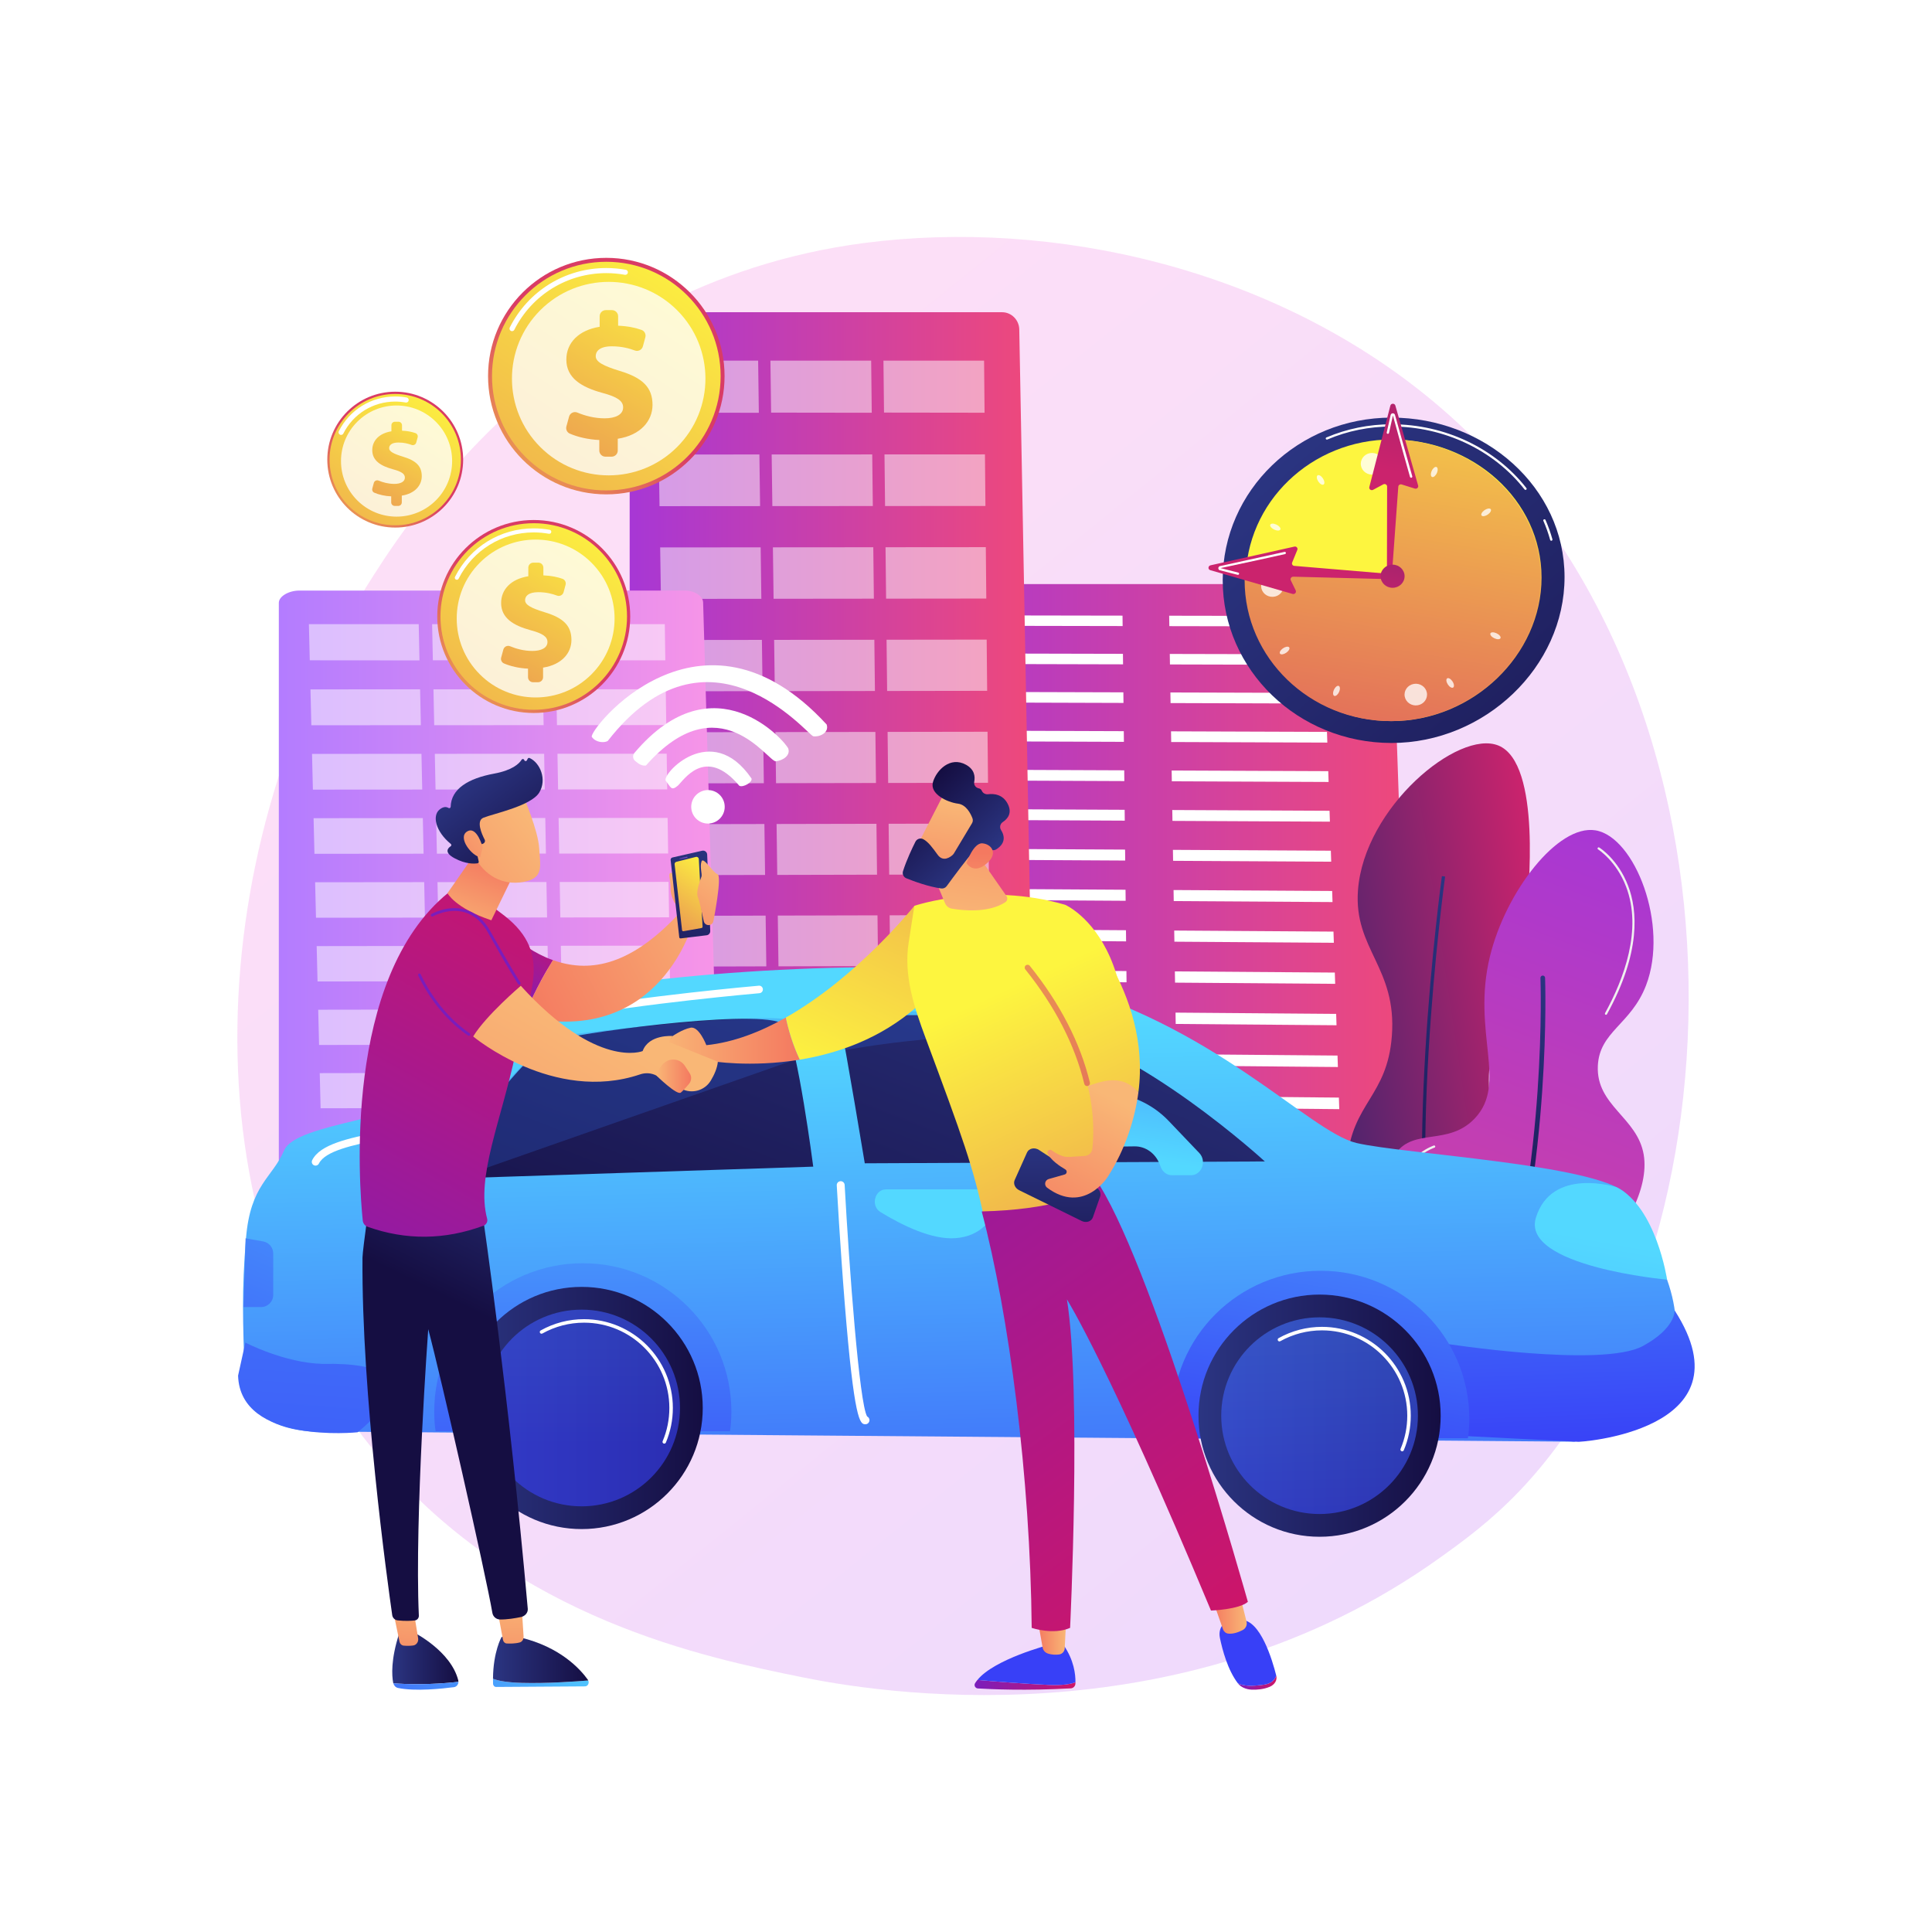 <svg xmlns="http://www.w3.org/2000/svg" xmlns:xlink="http://www.w3.org/1999/xlink" x="0px" y="0px" viewBox="0 0 3710 3710" style="enable-background:new 0 0 3710 3710;" xml:space="preserve"><g id="Background">	<g>		<g>			<rect style="fill:#FFFFFF;" width="3710" height="3710"></rect>		</g>	</g></g><g id="Illustration">	<g>		<linearGradient id="SVGID_1_" gradientUnits="userSpaceOnUse" x1="3605.121" y1="4081.411" x2="1113.646" y2="987.156">			<stop offset="0" style="stop-color:#B37CFF"></stop>			<stop offset="1" style="stop-color:#F895E7"></stop>		</linearGradient>		<path style="opacity:0.3;fill:url(#SVGID_1_);" d="M2919.7,2861.149c-57.228,60.247-111.377,99.1-154.159,129.797   c-502.893,360.831-1097.948,255.651-1224.415,229.964c-186.751-37.93-547.736-111.248-808.721-418.162   c-394.85-464.335-333.366-1195.882-27.094-1678.786c56.022-88.331,351.946-578.591,953.411-657.214   c364-47.581,788.307,48.385,1095.578,305.817C3399.291,1312.939,3353.375,2404.59,2919.7,2861.149z"></path>		<g>							<linearGradient id="SVGID_00000085945174354035134230000007866602325103104401_" gradientUnits="userSpaceOnUse" x1="1714.636" y1="1709.367" x2="2711.668" y2="1709.367">				<stop offset="0" style="stop-color:#A737D5"></stop>				<stop offset="1" style="stop-color:#EF497A"></stop>			</linearGradient>			<path style="fill:url(#SVGID_00000085945174354035134230000007866602325103104401_);" d="M2672.378,1136.074    c-0.277-8.036-12.378-14.503-27.208-14.503h-899.54c-15.03,0-30.994,6.666-30.994,14.812v1137.895    c0,6.081,6.355,11.911,14.298,16.205c7.944,4.294,19.658,6.697,30.877,6.681l909.392-1.346    c11.316-0.016,22.381-2.495,30.297-6.878c7.916-4.384,12.372-10.322,12.159-16.454L2672.378,1136.074z"></path>			<g>				<polygon style="fill:#FFFFFF;" points="2155.784,1202.21 1861.524,1201.658 1861.634,1181.703 2155.565,1182.206     "></polygon>				<polygon style="fill:#FFFFFF;" points="2156.592,1275.715 1861.121,1274.984 1861.232,1254.864 2156.37,1255.546     "></polygon>				<polygon style="fill:#FFFFFF;" points="2157.405,1349.826 1860.714,1348.914 1860.826,1328.628 2157.181,1329.491     "></polygon>				<polygon style="fill:#FFFFFF;" points="2158.225,1424.554 1860.305,1423.457 1860.417,1403.003 2158,1404.05     "></polygon>				<polygon style="fill:#FFFFFF;" points="2159.052,1499.904 1859.891,1498.619 1860.005,1477.994 2158.826,1479.228     "></polygon>				<polygon style="fill:#FFFFFF;" points="2160.726,1652.502 1859.054,1650.833 1859.169,1629.861 2160.496,1631.477     "></polygon>				<polygon style="fill:#FFFFFF;" points="2163.292,1886.272 1857.772,1884 1857.89,1862.491 2163.056,1864.707     "></polygon>				<polygon style="fill:#FFFFFF;" points="2159.886,1575.884 1859.474,1574.408 1859.589,1553.611 2159.657,1555.035     "></polygon>				<polygon style="fill:#FFFFFF;" points="2161.574,1729.769 1858.631,1727.902 1858.747,1706.753 2161.342,1708.566     "></polygon>				<polygon style="fill:#FFFFFF;" points="2162.429,1807.689 1858.203,1805.621 1858.32,1784.293 2162.195,1786.306     "></polygon>				<polygon style="fill:#FFFFFF;" points="2164.162,1965.526 1857.337,1963.047 1857.456,1941.355 2163.923,1943.776     "></polygon>				<polygon style="fill:#FFFFFF;" points="2165.039,2045.461 1856.899,2042.771 1857.02,2020.893 2164.799,2023.524     "></polygon>				<polygon style="fill:#FFFFFF;" points="2165.925,2126.087 1856.457,2123.182 1856.578,2101.115 2165.681,2103.96     "></polygon>				<polygon style="fill:#FFFFFF;" points="2166.817,2207.408 1856.011,2204.286 1856.133,2182.029 2166.572,2185.091     "></polygon>				<polygon style="fill:#FFFFFF;" points="2541.582,1202.934 2245.475,1202.379 2245.155,1182.36 2540.928,1182.867     "></polygon>				<polygon style="fill:#FFFFFF;" points="2543.984,1276.673 2246.652,1275.938 2246.33,1255.754 2543.325,1256.439     "></polygon>				<polygon style="fill:#FFFFFF;" points="2546.406,1351.023 2247.838,1350.104 2247.514,1329.753 2545.741,1330.621     "></polygon>				<polygon style="fill:#FFFFFF;" points="2548.848,1425.993 2249.035,1424.889 2248.706,1404.369 2548.177,1405.422     "></polygon>				<polygon style="fill:#FFFFFF;" points="2551.31,1501.589 2250.242,1500.296 2249.911,1479.604 2550.635,1480.845     "></polygon>				<polygon style="fill:#FFFFFF;" points="2556.297,1654.692 2252.684,1653.011 2252.348,1631.97 2555.61,1633.597     "></polygon>				<polygon style="fill:#FFFFFF;" points="2563.938,1889.25 2256.427,1886.964 2256.082,1865.382 2563.232,1867.612     "></polygon>				<polygon style="fill:#FFFFFF;" points="2553.793,1577.819 2251.458,1576.334 2251.124,1555.469 2553.112,1556.901     "></polygon>				<polygon style="fill:#FFFFFF;" points="2558.822,1732.217 2253.92,1730.338 2253.582,1709.119 2558.13,1710.944     "></polygon>				<polygon style="fill:#FFFFFF;" points="2561.369,1810.4 2255.168,1808.319 2254.826,1786.92 2560.67,1788.945     "></polygon>				<polygon style="fill:#FFFFFF;" points="2566.528,1968.777 2257.695,1966.282 2257.347,1944.515 2565.817,1946.953     "></polygon>				<polygon style="fill:#FFFFFF;" points="2569.141,2048.989 2258.975,2046.281 2258.624,2024.326 2568.423,2026.976     "></polygon>				<polygon style="fill:#FFFFFF;" points="2571.776,2129.895 2260.266,2126.971 2259.912,2104.828 2571.052,2107.692     "></polygon>				<polygon style="fill:#FFFFFF;" points="2574.434,2211.502 2261.568,2208.36 2261.21,2186.024 2573.704,2189.106     "></polygon>			</g>		</g>		<g>							<linearGradient id="SVGID_00000074437438515871249660000005158326849103828104_" gradientUnits="userSpaceOnUse" x1="1209.156" y1="1452.464" x2="1987.746" y2="1452.464">				<stop offset="0" style="stop-color:#A737D5"></stop>				<stop offset="1" style="stop-color:#EF497A"></stop>			</linearGradient>			<path style="fill:url(#SVGID_00000074437438515871249660000005158326849103828104_);" d="M1957.294,632.53    c-0.338-18.087-14.995-32.971-32.962-32.971h-679.088c-18.207,0-36.088,15.66-36.088,33.994v1638.62    c0,8.82,5.047,17.277,11.248,23.506c6.203,6.227,15.391,9.713,24.15,9.69l710.023-1.952c8.835-0.024,17.485-3.619,23.665-9.977    c6.18-6.359,9.664-15.147,9.498-24.042L1957.294,632.53z"></path>			<g style="opacity:0.5;">				<g>					<polygon style="fill:#FFFFFF;" points="1457.181,792.651 1263.724,792.389 1262.189,692.543 1455.835,692.543      "></polygon>					<polygon style="fill:#FFFFFF;" points="1674.025,792.601 1480.762,792.339 1479.438,692.543 1672.889,692.543      "></polygon>					<polygon style="fill:#FFFFFF;" points="1890.65,792.551 1697.582,792.289 1696.469,692.543 1889.724,692.543      "></polygon>				</g>				<g>					<polygon style="fill:#FFFFFF;" points="1459.599,971.871 1266.479,971.995 1264.949,872.801 1458.257,872.721      "></polygon>					<polygon style="fill:#FFFFFF;" points="1676.065,971.731 1483.138,971.856 1481.819,872.711 1674.933,872.631      "></polygon>					<g>						<polygon style="fill:#FFFFFF;" points="1892.314,971.592 1699.581,971.716 1698.471,872.621 1891.391,872.541       "></polygon>					</g>				</g>				<g>					<polygon style="fill:#FFFFFF;" points="1462.008,1149.86 1269.224,1150.063 1267.7,1051.213 1460.671,1051.053      "></polygon>					<polygon style="fill:#FFFFFF;" points="1678.098,1149.631 1485.507,1149.834 1484.192,1051.034 1676.969,1050.874      "></polygon>					<polygon style="fill:#FFFFFF;" points="1893.971,1149.402 1701.573,1149.606 1700.467,1050.854 1893.051,1050.695      "></polygon>				</g>				<g>					<polygon style="fill:#FFFFFF;" points="1464.409,1327.231 1271.96,1327.515 1270.442,1229.006 1463.076,1228.767      "></polygon>					<polygon style="fill:#FFFFFF;" points="1680.124,1326.915 1487.867,1327.197 1486.557,1228.738 1678.999,1228.5      "></polygon>					<polygon style="fill:#FFFFFF;" points="1895.622,1326.599 1703.558,1326.88 1702.456,1228.471 1894.706,1228.232      "></polygon>				</g>				<g>					<polygon style="fill:#FFFFFF;" points="1466.802,1503.991 1274.686,1504.352 1273.173,1406.185 1465.474,1405.866      "></polygon>					<polygon style="fill:#FFFFFF;" points="1682.142,1503.586 1490.219,1503.947 1488.913,1405.828 1681.022,1405.511      "></polygon>					<polygon style="fill:#FFFFFF;" points="1897.269,1503.182 1705.536,1503.542 1704.438,1405.472 1896.355,1405.156      "></polygon>				</g>				<g>					<polygon style="fill:#FFFFFF;" points="1469.186,1680.141 1277.403,1680.579 1275.895,1582.751 1467.863,1582.355      "></polygon>					<polygon style="fill:#FFFFFF;" points="1684.154,1679.649 1492.563,1680.087 1491.261,1582.307 1683.038,1581.911      "></polygon>					<polygon style="fill:#FFFFFF;" points="1898.908,1679.158 1707.508,1679.595 1706.413,1581.863 1897.998,1581.469      "></polygon>				</g>				<g>					<polygon style="fill:#FFFFFF;" points="1471.563,1855.684 1280.111,1856.199 1278.608,1758.707 1470.243,1758.235      "></polygon>					<polygon style="fill:#FFFFFF;" points="1686.16,1855.105 1494.899,1855.621 1493.602,1758.177 1685.046,1757.704      "></polygon>					<polygon style="fill:#FFFFFF;" points="1900.543,1854.528 1709.473,1855.042 1708.381,1757.647 1899.636,1757.175      "></polygon>				</g>				<g>					<polygon style="fill:#FFFFFF;" points="1473.93,2030.623 1282.809,2031.215 1281.311,1934.058 1472.616,1933.508      "></polygon>					<polygon style="fill:#FFFFFF;" points="1688.157,2029.959 1497.226,2030.55 1495.934,1933.441 1687.049,1932.892      "></polygon>					<polygon style="fill:#FFFFFF;" points="1902.172,2029.296 1711.43,2029.887 1710.344,1932.825 1901.268,1932.276      "></polygon>				</g>				<g>					<polygon style="fill:#FFFFFF;" points="1476.291,2204.962 1285.498,2205.631 1284.006,2108.807 1474.98,2108.181      "></polygon>					<polygon style="fill:#FFFFFF;" points="1690.149,2204.212 1499.546,2204.88 1498.258,2108.104 1689.043,2107.479      "></polygon>					<polygon style="fill:#FFFFFF;" points="1903.796,2203.464 1713.382,2204.131 1712.298,2107.403 1902.894,2106.777      "></polygon>				</g>			</g>		</g>		<g>							<linearGradient id="SVGID_00000152953537700704569380000003406899007297305530_" gradientUnits="userSpaceOnUse" x1="535.422" y1="1726.319" x2="1383.37" y2="1726.319">				<stop offset="0" style="stop-color:#B37CFF"></stop>				<stop offset="1" style="stop-color:#F895E7"></stop>			</linearGradient>			<path style="fill:url(#SVGID_00000152953537700704569380000003406899007297305530_);" d="M1350.205,1156.953    c-0.368-12.559-16.331-22.895-35.898-22.895H574.726c-19.829,0-39.304,10.874-39.304,23.605v1137.865    c0,6.124,5.497,11.997,12.25,16.322c6.755,4.324,16.762,6.745,26.301,6.729l773.273-1.355c9.622-0.017,19.042-2.512,25.774-6.927    c6.73-4.416,10.525-10.518,10.344-16.694L1350.205,1156.953z"></path>			<g style="opacity:0.5;">				<g>					<polygon style="fill:#FFFFFF;" points="805.542,1268.141 594.851,1267.96 593.18,1198.626 804.075,1198.626      "></polygon>					<polygon style="fill:#FFFFFF;" points="1041.702,1268.107 831.223,1267.925 829.781,1198.626 1040.465,1198.626      "></polygon>					<polygon style="fill:#FFFFFF;" points="1277.625,1268.072 1067.357,1267.89 1066.145,1198.626 1276.616,1198.626      "></polygon>				</g>				<g>					<polygon style="fill:#FFFFFF;" points="808.175,1392.592 597.851,1392.679 596.186,1323.798 806.713,1323.742      "></polygon>					<polygon style="fill:#FFFFFF;" points="1043.924,1392.496 833.811,1392.582 832.374,1323.736 1042.69,1323.68      "></polygon>					<polygon style="fill:#FFFFFF;" points="1279.436,1392.399 1069.535,1392.485 1068.326,1323.673 1278.431,1323.618      "></polygon>				</g>				<g>					<polygon style="fill:#FFFFFF;" points="810.799,1516.188 600.841,1516.33 599.182,1447.688 809.343,1447.577      "></polygon>					<polygon style="fill:#FFFFFF;" points="1046.138,1516.03 836.39,1516.171 834.959,1447.564 1044.909,1447.453      "></polygon>					<polygon style="fill:#FFFFFF;" points="1281.241,1515.871 1071.704,1516.013 1070.499,1447.439 1280.239,1447.328      "></polygon>				</g>				<g>					<polygon style="fill:#FFFFFF;" points="813.413,1639.357 603.821,1639.553 602.167,1571.149 811.962,1570.982      "></polygon>					<polygon style="fill:#FFFFFF;" points="1048.344,1639.136 838.96,1639.333 837.534,1570.962 1047.119,1570.797      "></polygon>					<polygon style="fill:#FFFFFF;" points="1283.04,1638.917 1073.866,1639.113 1072.666,1570.776 1282.042,1570.611      "></polygon>				</g>				<g>					<polygon style="fill:#FFFFFF;" points="816.019,1762.099 606.79,1762.35 605.142,1694.182 814.572,1693.961      "></polygon>					<polygon style="fill:#FFFFFF;" points="1050.543,1761.818 841.523,1762.069 840.1,1693.934 1049.322,1693.714      "></polygon>					<polygon style="fill:#FFFFFF;" points="1284.832,1761.537 1076.02,1761.788 1074.824,1693.687 1283.837,1693.467      "></polygon>				</g>				<g>					<polygon style="fill:#FFFFFF;" points="818.616,1884.418 609.749,1884.723 608.106,1816.79 817.175,1816.515      "></polygon>					<polygon style="fill:#FFFFFF;" points="1052.734,1884.077 844.076,1884.381 842.658,1816.482 1051.518,1816.207      "></polygon>					<polygon style="fill:#FFFFFF;" points="1286.619,1883.735 1078.167,1884.039 1076.976,1816.174 1285.627,1815.9      "></polygon>				</g>				<g>					<polygon style="fill:#FFFFFF;" points="821.205,2006.316 612.698,2006.674 611.061,1938.975 819.767,1938.647      "></polygon>					<polygon style="fill:#FFFFFF;" points="1054.918,2005.914 846.619,2006.272 845.207,1938.606 1053.705,1938.279      "></polygon>					<polygon style="fill:#FFFFFF;" points="1288.399,2005.513 1080.307,2005.871 1079.119,1938.239 1287.41,1937.911      "></polygon>				</g>				<g>					<polygon style="fill:#FFFFFF;" points="823.783,2127.794 615.637,2128.206 614.005,2060.74 822.351,2060.358      "></polygon>					<polygon style="fill:#FFFFFF;" points="1057.094,2127.333 849.154,2127.744 847.746,2060.311 1055.886,2059.93      "></polygon>					<polygon style="fill:#FFFFFF;" points="1290.173,2126.873 1082.439,2127.283 1081.256,2059.883 1289.188,2059.502      "></polygon>				</g>				<g>					<polygon style="fill:#FFFFFF;" points="826.353,2248.856 618.565,2249.321 616.939,2182.086 824.926,2181.651      "></polygon>					<polygon style="fill:#FFFFFF;" points="1059.263,2248.335 851.68,2248.799 850.277,2181.598 1058.058,2181.164      "></polygon>					<polygon style="fill:#FFFFFF;" points="1291.941,2247.816 1084.564,2248.279 1083.385,2181.111 1290.959,2180.676      "></polygon>				</g>			</g>		</g>		<g>							<linearGradient id="SVGID_00000057121146457102083730000003047257580253022382_" gradientUnits="userSpaceOnUse" x1="1928.064" y1="3198.588" x2="2380.524" y2="3198.588" gradientTransform="matrix(-0.989 0.148 0.148 0.989 4428.299 -1493.133)">				<stop offset="0" style="stop-color:#CB236D"></stop>				<stop offset="0.9" style="stop-color:#59246D"></stop>				<stop offset="1" style="stop-color:#4C246D"></stop>			</linearGradient>			<path style="fill:url(#SVGID_00000057121146457102083730000003047257580253022382_);" d="M2754.79,2538.967    c73.263,3.594,152.52-87.538,169.126-176.641c17.089-91.695-43.59-119.971-61.243-241.03    c-20.053-137.519,48.349-168.916,67.959-361.249c4.424-43.394,30.028-294.512-53.277-328.417    c-77.024-31.349-257.805,118.661-269.633,277.855c-8.434,113.513,75.243,148.142,65.025,280.41    c-8.966,116.057-76.353,127.785-86.088,239.918C2574.807,2366.326,2658.594,2534.248,2754.79,2538.967z"></path>							<linearGradient id="SVGID_00000080176319668449249360000012381608359298436234_" gradientUnits="userSpaceOnUse" x1="1005.229" y1="2899.613" x2="825.964" y2="3769.291" gradientTransform="matrix(0.989 -0.148 0.148 0.989 1364.841 -1035.693)">				<stop offset="0" style="stop-color:#2B3582"></stop>				<stop offset="1" style="stop-color:#150E42"></stop>			</linearGradient>			<path style="fill:url(#SVGID_00000080176319668449249360000012381608359298436234_);" d="M2764.932,2571.494    c-41.304-145.222-38.03-379.275-28.011-550.051c10.847-184.893,31.712-337.502,31.921-339.022l6.18,0.852    c-0.209,1.518-21.045,153.924-31.877,338.581c-9.988,170.278-13.275,403.561,27.788,547.934L2764.932,2571.494z"></path>		</g>		<g>							<linearGradient id="SVGID_00000050629465604941322340000002145955830573557386_" gradientUnits="userSpaceOnUse" x1="1773.869" y1="2195.848" x2="910.582" y2="3713.711" gradientTransform="matrix(0.988 -0.158 0.158 0.988 1057.245 -281.751)">				<stop offset="0" style="stop-color:#A737D5"></stop>				<stop offset="1" style="stop-color:#EF497A"></stop>			</linearGradient>			<path style="fill:url(#SVGID_00000050629465604941322340000002145955830573557386_);" d="M2813.754,2513.495    c-116.917-38.997-184.711-226.212-133.383-298.777c34.681-49.03,101.256-13.921,151.586-67.042    c64.26-67.825-6.492-164.928,29.179-311.22c30.356-124.496,130.241-253.667,202.534-241.985    c75.675,12.228,141.641,182.113,97.162,297.8c-28.926,75.233-89.5,88.377-92.528,154.535    c-3.513,76.766,76.225,98.781,88.138,170.757C3177.842,2346.855,2968.427,2565.085,2813.754,2513.495z"></path>							<linearGradient id="SVGID_00000150096203848556966920000008896850283369139623_" gradientUnits="userSpaceOnUse" x1="1518.221" y1="2423.771" x2="1380.257" y2="3093.084" gradientTransform="matrix(0.988 -0.158 0.158 0.988 1057.245 -281.751)">				<stop offset="0" style="stop-color:#2B3582"></stop>				<stop offset="1" style="stop-color:#150E42"></stop>			</linearGradient>			<path style="fill:url(#SVGID_00000150096203848556966920000008896850283369139623_);" d="M2879.898,2553.648    c-0.644,0.103-1.32,0.066-1.986-0.136c-2.354-0.711-3.686-3.195-2.974-5.549c95.991-317.712,83.309-666.472,83.17-669.958    c-0.099-2.457,1.816-4.531,4.27-4.626c2.456-0.099,4.528,1.814,4.626,4.27c0.14,3.501,12.876,353.759-83.543,672.887    C2882.951,2552.225,2881.53,2553.387,2879.898,2553.648z"></path>			<path style="fill:#F0F0F0;" d="M3084.324,1948.687c-0.451,0.072-0.93-0.001-1.361-0.237c-1.029-0.568-1.404-1.861-0.837-2.89    c35.905-65.19,72.05-160.285,40.338-243.121c-18.885-49.333-53.346-71.132-53.691-71.346c-0.999-0.619-1.307-1.929-0.688-2.928    c0.62-0.999,1.932-1.308,2.93-0.687c1.462,0.905,36.029,22.779,55.423,73.441c17.825,46.561,25.253,127.157-40.584,246.693    C3085.524,1948.209,3084.948,1948.587,3084.324,1948.687z"></path>			<path style="fill:#F0F0F0;" d="M2799.91,2489.301c-0.67,0.107-1.38-0.108-1.881-0.636    c-85.594-90.214-121.767-164.708-107.515-221.409c12.671-50.412,62.294-67.344,62.794-67.51c1.119-0.361,2.318,0.238,2.687,1.353    c0.368,1.113-0.236,2.318-1.351,2.688c-0.478,0.159-47.948,16.421-60.018,64.561c-13.835,55.191,21.991,128.33,106.487,217.388    c0.809,0.853,0.774,2.199-0.078,3.009C2800.713,2489.051,2800.319,2489.236,2799.91,2489.301z"></path>		</g>		<g>			<g>									<linearGradient id="SVGID_00000131348553524837955870000003900414642934793642_" gradientUnits="userSpaceOnUse" x1="1827.728" y1="1957.196" x2="1861.392" y2="3290.22">					<stop offset="0" style="stop-color:#53D8FF"></stop>					<stop offset="1" style="stop-color:#3840F7"></stop>				</linearGradient>				<path style="fill:url(#SVGID_00000131348553524837955870000003900414642934793642_);" d="M2012.714,1883.597     c315.727,78.944,500.967,289.987,592.307,311.325c91.339,21.338,457.231,40.858,516.895,96.29     c59.663,55.431,2.666,94.824,79.377,166.094c84.871,239.479-177.901,311.133-177.901,311.133l-2388.645-19.403     c0,0-161.19,14.492-164.76-100.627c-3.571-115.12-6.087-166.836,2.38-270.507c8.466-103.671,50.332-115.325,73.419-169.085     c23.087-53.76,247.328-59.599,290.969-119.392c43.641-59.793,95.597-155.156,280.754-187.667     C1373.25,1856.849,1829.577,1837.805,2012.714,1883.597z"></path>									<linearGradient id="SVGID_00000116919053461369294420000003110628901790826906_" gradientUnits="userSpaceOnUse" x1="773.129" y1="300.219" x2="545.123" y2="3458.119">					<stop offset="0" style="stop-color:#53D8FF"></stop>					<stop offset="1" style="stop-color:#3840F7"></stop>				</linearGradient>				<path style="fill:url(#SVGID_00000116919053461369294420000003110628901790826906_);" d="M457.186,2641.589     c4.107,132.321,228.452,108.874,229.43,108.788c0,0,178.36-136.533-67.005-131.295c-73.734-1.903-148.488-40.961-148.488-40.961     L457.186,2641.589z"></path>									<linearGradient id="SVGID_00000172427720606221369250000006392117999538751422_" gradientUnits="userSpaceOnUse" x1="2972.314" y1="1586.39" x2="3017.756" y2="2793.12">					<stop offset="0" style="stop-color:#53D8FF"></stop>					<stop offset="1" style="stop-color:#3840F7"></stop>				</linearGradient>				<path style="fill:url(#SVGID_00000172427720606221369250000006392117999538751422_);" d="M3215.834,2516.45     c0,0,2.345,33.748-60.884,68.221c-78.371,42.729-381.548-4.779-381.548-4.779v175.636l256.473,13.078     C3023.882,2770.24,3366.673,2750.488,3215.834,2516.45z"></path>									<linearGradient id="SVGID_00000032607698776631663750000012049971789200749961_" gradientUnits="userSpaceOnUse" x1="-3060.982" y1="897.403" x2="-3566.765" y2="2064.595" gradientTransform="matrix(0.999 -0.037 0.037 0.999 4561.345 412.872)">					<stop offset="0" style="stop-color:#2B3582"></stop>					<stop offset="1" style="stop-color:#150E42"></stop>				</linearGradient>				<path style="fill:url(#SVGID_00000032607698776631663750000012049971789200749961_);" d="M877.196,2262.728     c0,0-7.696-60.087,55.424-133.754c63.12-73.666,99.965-122.254,148.505-134.766c48.539-12.51,403.811-61.665,427.144-23.855     c23.333,37.809,53.391,269.95,53.391,269.95L877.196,2262.728z"></path>									<linearGradient id="SVGID_00000075877492073490066210000014691247370546988955_" gradientUnits="userSpaceOnUse" x1="-2008.892" y1="-2579.535" x2="-2567.425" y2="-926.734" gradientTransform="matrix(0.999 -0.037 0.037 0.999 4561.902 412.954)">					<stop offset="0" style="stop-color:#5AB6FF"></stop>					<stop offset="1" style="stop-color:#2F68E3"></stop>				</linearGradient>				<path style="opacity:0.25;fill:url(#SVGID_00000075877492073490066210000014691247370546988955_);" d="M1087.566,1987.856     c39.8-5.928,341.988-41.063,420.014-31.038l20.19,77.673l-650.88,228.204c0,0-3.105-49.452,29.41-98.208     C960.928,2082.572,1045.957,1993.092,1087.566,1987.856z"></path>									<linearGradient id="SVGID_00000081638658795097913230000009240532356013970619_" gradientUnits="userSpaceOnUse" x1="-2419.621" y1="1174.642" x2="-2925.535" y2="2342.137" gradientTransform="matrix(0.999 -0.037 0.037 0.999 4561.902 412.954)">					<stop offset="0" style="stop-color:#2B3582"></stop>					<stop offset="1" style="stop-color:#150E42"></stop>				</linearGradient>				<path style="fill:url(#SVGID_00000081638658795097913230000009240532356013970619_);" d="M1614.538,1970.302     c9.84,44.861,46.096,263.574,46.096,263.574l768.208-3.552c0,0-242.159-222.531-428.313-257.752     C1814.374,1937.351,1608.248,1946.588,1614.538,1970.302z"></path>									<linearGradient id="SVGID_00000045614666628474820870000011185223368675309747_" gradientUnits="userSpaceOnUse" x1="-1469.355" y1="-2397.209" x2="-2027.886" y2="-744.415" gradientTransform="matrix(0.999 -0.037 0.037 0.999 4561.902 412.954)">					<stop offset="0" style="stop-color:#5AB6FF"></stop>					<stop offset="1" style="stop-color:#2F68E3"></stop>				</linearGradient>				<path style="opacity:0.25;fill:url(#SVGID_00000045614666628474820870000011185223368675309747_);" d="M1974.262,1956.06     c-151.636-21.047-207.231-17.052-366.178-3.134l15.307,63.576c0,0,236.566-46.396,456.991-19.57     C2080.381,1996.932,2023.763,1962.93,1974.262,1956.06z"></path>									<linearGradient id="SVGID_00000143589356517024204150000007746851445015552659_" gradientUnits="userSpaceOnUse" x1="3078.115" y1="2381.069" x2="2805.464" y2="3915.989">					<stop offset="0" style="stop-color:#53D8FF"></stop>					<stop offset="1" style="stop-color:#3840F7"></stop>				</linearGradient>				<path style="fill:url(#SVGID_00000143589356517024204150000007746851445015552659_);" d="M3104.21,2279.767     c0,0-124.463-39.904-154.824,58.494c-28.943,93.8,251.907,119.044,251.907,119.044S3180.585,2318.154,3104.21,2279.767z"></path>				<path style="fill:#FFFFFF;" d="M834.681,2156.419c0.692,0,1.39-0.099,2.089-0.31c29.226-8.83,53.843-39.615,82.349-75.263     c41.626-52.058,88.814-111.067,165.757-125.747c147.569-28.167,371.249-47.682,373.493-47.879     c3.981-0.346,6.924-3.847,6.578-7.82c-0.339-3.981-3.705-6.959-7.82-6.578c-2.252,0.19-226.68,19.776-374.962,48.077     c-82.187,15.689-133.285,79.582-174.339,130.92c-26.996,33.764-50.314,62.919-75.235,70.457     c-3.825,1.151-5.985,5.188-4.827,9.006C828.711,2154.408,831.576,2156.419,834.681,2156.419z"></path>				<path style="fill:#FFFFFF;" d="M605.941,2238.345c2.66,0,5.223-1.475,6.479-4.016c12.125-24.441,65.799-35.521,117.701-46.235     c18.569-3.833,37.766-7.792,55.417-12.415c3.867-1.016,6.175-4.961,5.166-8.822c-1.016-3.868-4.961-6.134-8.822-5.167     c-17.292,4.531-36.298,8.455-54.683,12.246c-57.845,11.941-112.479,23.22-127.723,53.97c-1.779,3.578-0.318,7.912,3.26,9.683     C603.767,2238.105,604.862,2238.345,605.941,2238.345z"></path>				<g>					<path style="fill:#FFFFFF;" d="M1661.424,2734.95c0.239,0,0.477,0,0.714,0c4.197,0,7.555-3.751,7.501-7.948      c-0.041-3.043-1.864-5.768-4.464-6.948c-14.952-24.068-34.363-284.245-43.19-444.613c-0.23-4.193-3.815-7.456-8.006-7.2      c-4.192,0.23-7.401,3.799-7.171,7.992c0.063,1.128,6.321,114.461,15.286,226.067      C1640.342,2729.461,1651.587,2734.95,1661.424,2734.95z"></path>				</g>									<linearGradient id="SVGID_00000073710453136007118840000017088523141734423944_" gradientUnits="userSpaceOnUse" x1="1117.284" y1="1896.016" x2="1119.868" y2="3022.414">					<stop offset="0" style="stop-color:#53D8FF"></stop>					<stop offset="1" style="stop-color:#3840F7"></stop>				</linearGradient>				<path style="fill:url(#SVGID_00000073710453136007118840000017088523141734423944_);" d="M1401.769,2748.415     c1.725-10.099,2.694-24.638,2.694-37.8c0-157.573-127.738-284.82-285.31-284.82c-157.572,0-285.31,127.002-285.31,284.575     c0,13.162,0.969,27.946,2.694,38.045H1401.769z"></path>				<g>											<linearGradient id="SVGID_00000057118987020119224620000001664524853963557004_" gradientUnits="userSpaceOnUse" x1="884.403" y1="2703.738" x2="1349.477" y2="2703.738">						<stop offset="0" style="stop-color:#2B3582"></stop>						<stop offset="1" style="stop-color:#150E42"></stop>					</linearGradient>											<circle style="fill:url(#SVGID_00000057118987020119224620000001664524853963557004_);" cx="1116.94" cy="2703.738" r="232.537"></circle>											<linearGradient id="SVGID_00000175290233081889185990000003237138694026263943_" gradientUnits="userSpaceOnUse" x1="1116.94" y1="1139.007" x2="1116.94" y2="2775.155">						<stop offset="0" style="stop-color:#53D8FF"></stop>						<stop offset="1" style="stop-color:#3840F7"></stop>					</linearGradient>											<circle style="opacity:0.61;fill:url(#SVGID_00000175290233081889185990000003237138694026263943_);" cx="1116.94" cy="2703.738" r="188.845"></circle>					<path style="fill:#FFFFFF;" d="M1275.561,2772.186c-0.437,0-0.881-0.085-1.31-0.266c-1.713-0.723-2.513-2.699-1.788-4.412      c8.542-20.194,12.873-41.65,12.873-63.771c0-90.336-73.495-163.83-163.832-163.83c-28.026,0-55.681,7.196-79.976,20.809      c-1.622,0.911-3.67,0.335-4.583-1.289c-0.909-1.624-0.33-3.675,1.292-4.583c25.297-14.178,54.091-21.67,83.266-21.67      c94.05,0,170.564,76.516,170.564,170.563c0,23.028-4.51,45.365-13.406,66.394      C1278.12,2771.416,1276.872,2772.186,1275.561,2772.186z"></path>				</g>									<linearGradient id="SVGID_00000167361081215433502320000000188814285746869415_" gradientUnits="userSpaceOnUse" x1="2683.522" y1="1774.423" x2="2515.21" y2="2858.348">					<stop offset="0" style="stop-color:#53D8FF"></stop>					<stop offset="1" style="stop-color:#3840F7"></stop>				</linearGradient>				<path style="fill:url(#SVGID_00000167361081215433502320000000188814285746869415_);" d="M2818.79,2761.88     c1.725-10.099,2.694-23.988,2.694-37.149c0-157.573-127.738-284.495-285.31-284.495c-157.572,0-285.31,126.514-285.31,284.087     c0,13.162,0.969,27.458,2.694,37.557H2818.79z"></path>				<g>											<linearGradient id="SVGID_00000183208494749130387680000010067416567444763565_" gradientUnits="userSpaceOnUse" x1="2301.424" y1="2718.503" x2="2766.498" y2="2718.503">						<stop offset="0" style="stop-color:#2B3582"></stop>						<stop offset="1" style="stop-color:#150E42"></stop>					</linearGradient>											<circle style="fill:url(#SVGID_00000183208494749130387680000010067416567444763565_);" cx="2533.961" cy="2718.503" r="232.537"></circle>											<linearGradient id="SVGID_00000103256322008658458430000008183130984121006976_" gradientUnits="userSpaceOnUse" x1="2490.31" y1="1425.324" x2="2544.169" y2="3020.912">						<stop offset="0" style="stop-color:#53D8FF"></stop>						<stop offset="1" style="stop-color:#3840F7"></stop>					</linearGradient>											<circle style="opacity:0.61;fill:url(#SVGID_00000103256322008658458430000008183130984121006976_);" cx="2533.961" cy="2718.503" r="188.845"></circle>					<path style="fill:#FFFFFF;" d="M2692.582,2786.952c-0.437,0-0.881-0.085-1.31-0.266c-1.713-0.723-2.513-2.699-1.788-4.411      c8.542-20.194,12.873-41.651,12.873-63.771c0-90.339-73.495-163.834-163.834-163.834c-28.026,0-55.681,7.196-79.974,20.812      c-1.617,0.917-3.672,0.332-4.583-1.289c-0.909-1.624-0.33-3.675,1.292-4.583c25.296-14.178,54.088-21.673,83.265-21.673      c94.051,0,170.566,76.516,170.566,170.566c0,23.028-4.51,45.365-13.406,66.394      C2695.141,2786.183,2693.894,2786.952,2692.582,2786.952z"></path>				</g>			</g>							<linearGradient id="SVGID_00000085948806499079269090000004096579628720942232_" gradientUnits="userSpaceOnUse" x1="2137.275" y1="2217.835" x2="2243.305" y2="1536.21">				<stop offset="0" style="stop-color:#53D8FF"></stop>				<stop offset="1" style="stop-color:#3840F7"></stop>			</linearGradient>			<path style="fill:url(#SVGID_00000085948806499079269090000004096579628720942232_);" d="M2303.005,2214.123l-58.31-61.125    c-24.298-25.471-54.879-42.858-88.089-50.083l-115.329-25.089c-31.649-6.885-61.941,17.05-65.405,51.68l-0.814,8.135    c-3.527,35.273,22.298,65.951,55.181,65.548l148.577-1.822c20.72-0.254,39.55,12.961,47.733,33.499l2.737,6.869    c3.633,9.116,11.947,15.025,21.145,15.025h36.535C2307.631,2256.76,2317.826,2229.658,2303.005,2214.123z"></path>							<linearGradient id="SVGID_00000159456232206500993140000016865641863321218458_" gradientUnits="userSpaceOnUse" x1="1831.283" y1="2093.188" x2="1937.313" y2="1411.563">				<stop offset="0" style="stop-color:#53D8FF"></stop>				<stop offset="1" style="stop-color:#3840F7"></stop>			</linearGradient>			<path style="fill:url(#SVGID_00000159456232206500993140000016865641863321218458_);" d="M1701.621,2283.903h192.68    c15.029,0,25.624,16.113,20.413,31.321c-8.816,25.73-29.814,58.548-79.723,62.382c-44.886,3.448-101.462-23.972-144.136-50.024    C1671.51,2315.772,1679.392,2283.903,1701.621,2283.903z"></path>							<linearGradient id="SVGID_00000163759478152900608880000007826987333421164417_" gradientUnits="userSpaceOnUse" x1="800.163" y1="1728.591" x2="281.764" y2="2940.43">				<stop offset="0" style="stop-color:#53D8FF"></stop>				<stop offset="1" style="stop-color:#3840F7"></stop>			</linearGradient>			<path style="fill:url(#SVGID_00000163759478152900608880000007826987333421164417_);" d="M471.605,2377.901l33.69,6.004    c11.209,1.998,19.372,11.745,19.372,23.13v79.501c0,12.941-10.491,23.432-23.432,23.432h-33.564L471.605,2377.901z"></path>		</g>		<g>			<g>									<linearGradient id="SVGID_00000176033183481583284470000014792223947795162535_" gradientUnits="userSpaceOnUse" x1="-389.955" y1="859.805" x2="-1223.571" y2="1809.994" gradientTransform="matrix(-1 0 0 1 2062.876 0)">					<stop offset="0" style="stop-color:#2B3582"></stop>					<stop offset="1" style="stop-color:#150E42"></stop>				</linearGradient>				<path style="fill:url(#SVGID_00000176033183481583284470000014792223947795162535_);" d="M2347.946,1114.34     c0,172.528,145.15,312.389,324.202,312.389s332.222-145.973,332.222-318.5c0-172.527-153.17-306.277-332.222-306.277     S2347.946,941.813,2347.946,1114.34z"></path>				<g>					<path style="fill:#FFFFFF;" d="M2978.915,1038.382c0.193,0,0.385-0.021,0.577-0.071c1.196-0.308,1.906-1.488,1.59-2.642      c-3.489-12.622-7.945-25.145-13.247-37.215c-0.483-1.096-1.803-1.597-2.934-1.146c-1.139,0.468-1.67,1.731-1.189,2.831      c5.22,11.881,9.608,24.209,13.041,36.642C2977.02,1037.746,2977.927,1038.382,2978.915,1038.382z"></path>					<path style="fill:#FFFFFF;" d="M2929.373,940.759c0.468,0,0.942-0.143,1.346-0.434c0.986-0.716,1.183-2.073,0.439-3.021      c-60.067-76.752-156.821-122.569-258.818-122.569c-43.56,0-85.694,8.511-125.226,25.287c-1.13,0.481-1.644,1.757-1.146,2.844      c0.496,1.091,1.819,1.584,2.952,1.108c38.959-16.541,80.484-24.925,123.419-24.925c100.6,0,196.016,45.178,255.242,120.85      C2928.024,940.464,2928.693,940.759,2929.373,940.759z"></path>				</g>									<linearGradient id="SVGID_00000152968512001653612730000011458225475685386378_" gradientUnits="userSpaceOnUse" x1="-599.386" y1="1097.49" x2="-948.718" y2="1519.325" gradientTransform="matrix(-1 0 0 1 2062.876 0)">					<stop offset="0" style="stop-color:#FDF53F"></stop>					<stop offset="1" style="stop-color:#D93C65"></stop>				</linearGradient>				<path style="fill:url(#SVGID_00000152968512001653612730000011458225475685386378_);" d="M2392.054,1114.34     c0,149.342,125.644,270.407,280.633,270.407s287.574-126.355,287.574-275.696c0-149.341-132.585-265.118-287.574-265.118     S2392.054,964.998,2392.054,1114.34z"></path>									<linearGradient id="SVGID_00000070805784225238262810000005407998224053454009_" gradientUnits="userSpaceOnUse" x1="2779.949" y1="476.991" x2="2568.103" y2="1758.659">					<stop offset="0" style="stop-color:#FDF53F"></stop>					<stop offset="1" style="stop-color:#D93C65"></stop>				</linearGradient>				<path style="fill:url(#SVGID_00000070805784225238262810000005407998224053454009_);" d="M2680.596,844.164l-12.411,258.296     l-277.846,0.238c-0.17,3.865-0.305,7.738-0.305,11.643c0,149.343,125.644,270.408,280.633,270.408     c154.988,0,287.573-126.355,287.573-275.696C2958.24,962.913,2831.269,848.989,2680.596,844.164z"></path>				<path style="opacity:0.78;fill:#FFFFFF;" d="M2421.766,1126.493c0.693,11.478,10.913,20.242,22.824,19.574     c11.913-0.668,21.008-10.515,20.314-21.993c-0.693-11.478-10.913-20.242-22.824-19.573     C2430.167,1105.168,2421.072,1115.015,2421.766,1126.493z"></path>				<path style="opacity:0.78;fill:#FFFFFF;" d="M2714.848,1313.314c-11.738,2.066-19.516,12.91-17.372,24.22     c2.144,11.311,13.398,18.805,25.136,16.739c11.738-2.066,19.516-12.91,17.372-24.22     C2737.84,1318.742,2726.587,1311.249,2714.848,1313.314z"></path>				<path style="opacity:0.78;fill:#FFFFFF;" d="M2630.836,870.115c-11.739,2.066-19.517,12.91-17.372,24.22     c2.144,11.311,13.397,18.805,25.136,16.739c11.738-2.065,19.516-12.91,17.373-24.22     C2653.829,875.544,2642.574,868.05,2630.836,870.115z"></path>				<path style="opacity:0.78;fill:#FFFFFF;" d="M2561.245,1325.214c-2.196,5.338-1.648,10.335,1.225,11.163     c2.872,0.827,6.981-2.829,9.176-8.166c2.196-5.338,1.647-10.337-1.225-11.164     C2567.549,1316.219,2563.439,1319.876,2561.245,1325.214z"></path>				<path style="opacity:0.78;fill:#FFFFFF;" d="M2463.195,1245.301c-4.752,3.464-6.977,8.01-4.968,10.154     c2.009,2.145,7.49,1.075,12.243-2.387c4.753-3.464,6.977-8.01,4.968-10.154     C2473.429,1240.769,2467.948,1241.838,2463.195,1245.301z"></path>				<path style="opacity:0.78;fill:#FFFFFF;" d="M2450.881,1007.28c-5.38-2.468-10.592-2.275-11.641,0.431     c-1.05,2.706,2.461,6.9,7.841,9.369c5.38,2.468,10.593,2.276,11.642-0.431C2459.771,1013.943,2456.26,1009.748,2450.881,1007.28     z"></path>				<path style="opacity:0.78;fill:#FFFFFF;" d="M2873.596,1215.97c-5.38-2.468-10.592-2.276-11.642,0.431     c-1.05,2.706,2.461,6.901,7.841,9.369c5.379,2.469,10.592,2.275,11.641-0.431     C2882.486,1222.634,2878.975,1218.438,2873.596,1215.97z"></path>				<path style="opacity:0.78;fill:#FFFFFF;" d="M2540.195,918.368c-3.268-4.802-7.826-7.244-10.181-5.456     c-2.355,1.788-1.615,7.13,1.652,11.931c3.268,4.801,7.827,7.244,10.181,5.456     C2544.203,928.51,2543.462,923.168,2540.195,918.368z"></path>				<path style="opacity:0.78;fill:#FFFFFF;" d="M2789.01,1308.208c-3.268-4.801-7.827-7.243-10.181-5.456     c-2.355,1.787-1.615,7.128,1.653,11.93c3.267,4.802,7.827,7.244,10.181,5.456     C2793.018,1318.35,2792.277,1313.009,2789.01,1308.208z"></path>									<linearGradient id="SVGID_00000022525971957809601180000015319295908478176430_" gradientUnits="userSpaceOnUse" x1="-4583.287" y1="4263.788" x2="-4490.084" y2="3761.926" gradientTransform="matrix(-0.999 -0.054 0.054 -0.999 -2338.382 5245.716)">					<stop offset="0" style="stop-color:#CB236D"></stop>					<stop offset="1" style="stop-color:#4C246D"></stop>				</linearGradient>				<path style="fill:url(#SVGID_00000022525971957809601180000015319295908478176430_);" d="M2675.942,1112.365l-192.502-4.946     c-3.73-0.095-6.325,3.731-4.738,6.985l9.445,19.358c1.836,3.765-1.882,7.98-5.993,6.791l-158.104-45.678     c-4.837-1.398-4.435-8.208,0.55-9.319l161.059-35.911c3.854-0.859,7.024,2.781,5.552,6.375l-9.891,24.155     c-1.223,2.985,0.776,6.208,4.02,6.481l191.427,16.091c2.666,0.224,4.602,2.49,4.36,5.103l0,0     C2680.887,1110.438,2678.595,1112.433,2675.942,1112.365z"></path>				<path style="fill:#FFFFFF;" d="M2342.055,1087.331c-1.472,0.661-2.448,2.051-2.521,3.687c-0.087,1.956,1.146,3.596,3.072,4.089     l34.014,8.698c1.179,0.302,2.416-0.397,2.755-1.556c0.343-1.161-0.336-2.343-1.519-2.648l-34.014-8.698     c36.677-7.652,122.222-26.363,123.914-26.934c1.15-0.369,1.822-1.627,1.45-2.763c-0.369-1.118-1.591-1.715-2.746-1.353     c-2.505,0.691-68.047,15.065-123.497,27.182C2342.643,1087.104,2342.34,1087.203,2342.055,1087.331z"></path>									<linearGradient id="SVGID_00000021829480276373425960000014398026328699100829_" gradientUnits="userSpaceOnUse" x1="2682.169" y1="906.731" x2="2818.382" y2="240.002">					<stop offset="0" style="stop-color:#CB236D"></stop>					<stop offset="1" style="stop-color:#4C246D"></stop>				</linearGradient>				<path style="fill:url(#SVGID_00000021829480276373425960000014398026328699100829_);" d="M2663.322,1097.746l0.344-163.519     c-0.057-3.62-4.104-5.871-7.385-4.108l-19.525,10.486c-3.798,2.04-8.291-1.273-7.241-5.339l40.381-156.342     c1.235-4.782,8.261-4.864,9.613-0.11l43.707,153.581c1.045,3.675-2.568,6.997-6.329,5.818l-25.272-7.918     c-3.124-0.979-6.355,1.18-6.5,4.342l-11.862,163.247c-0.118,2.599-2.369,4.631-5.069,4.576l0,0     C2665.512,1102.405,2663.363,1100.322,2663.322,1097.746z"></path>				<path style="fill:#FFFFFF;" d="M2709.804,917.401c0.273,0,0.549-0.046,0.817-0.147c1.137-0.43,1.704-1.656,1.284-2.756     c-0.813-2.367-18.352-64.887-33.148-117.787c-0.525-1.871-2.175-3.101-4.241-3.054c-2.016,0.05-3.656,1.36-4.082,3.26     l-7.525,33.558c-0.26,1.163,0.507,2.313,1.717,2.562c1.196,0.257,2.396-0.485,2.661-1.652l7.525-33.558     c9.414,35.012,32.256,116.599,32.91,118.205C2708.066,916.883,2708.91,917.401,2709.804,917.401z"></path>									<linearGradient id="SVGID_00000000909090055679934360000004066855063168272044_" gradientUnits="userSpaceOnUse" x1="2660.971" y1="1185.998" x2="2725.487" y2="796.513">					<stop offset="0" style="stop-color:#CB236D"></stop>					<stop offset="1" style="stop-color:#4C246D"></stop>				</linearGradient>									<ellipse style="fill:url(#SVGID_00000000909090055679934360000004066855063168272044_);" cx="2674.137" cy="1106.513" rx="23.075" ry="22.235"></ellipse>				<path style="opacity:0.78;fill:#FFFFFF;" d="M2749.029,904.839c-2.196,5.338-1.647,10.335,1.225,11.163     c2.873,0.828,6.981-2.828,9.177-8.165c2.196-5.338,1.647-10.336-1.225-11.164     C2755.333,895.846,2751.225,899.502,2749.029,904.839z"></path>				<path style="opacity:0.78;fill:#FFFFFF;" d="M2850.206,979.982c-4.752,3.464-6.977,8.009-4.968,10.154     c2.008,2.145,7.49,1.076,12.243-2.387c4.753-3.463,6.977-8.01,4.968-10.154C2860.439,975.45,2854.958,976.519,2850.206,979.982z     "></path>			</g>		</g>		<g>			<g>									<linearGradient id="SVGID_00000014600484955835294860000010403088120039021985_" gradientUnits="userSpaceOnUse" x1="-536.88" y1="3184.385" x2="-409.816" y2="3184.385" gradientTransform="matrix(1 0 0 1 1290.102 0)">					<stop offset="0" style="stop-color:#2B3582"></stop>					<stop offset="1" style="stop-color:#150E42"></stop>				</linearGradient>				<path style="fill:url(#SVGID_00000014600484955835294860000010403088120039021985_);" d="M880.284,3229.628     c0.015-0.946-0.049-1.905-0.291-2.87c-14.311-56.738-85.342-92.077-85.342-92.077l-28.147,2.206     c-16.183,50.008-14.103,80.677-11.505,94.339c0.072,0.383,0.189,0.747,0.29,1.117     C778.509,3234.418,826.298,3235.773,880.284,3229.628z"></path>									<linearGradient id="SVGID_00000129908345090357234370000006679211758085931398_" gradientUnits="userSpaceOnUse" x1="-218.781" y1="3034.485" x2="-681.045" y2="3397.456" gradientTransform="matrix(1 0 0 1 1290.102 0)">					<stop offset="0" style="stop-color:#53D8FF"></stop>					<stop offset="1" style="stop-color:#3840F7"></stop>				</linearGradient>				<path style="fill:url(#SVGID_00000129908345090357234370000006679211758085931398_);" d="M755.29,3232.343     c1.254,4.562,4.621,8.114,8.932,9.021c33.029,6.946,85.524,1.357,107.565-1.525c4.863-0.635,8.417-5.133,8.498-10.21     C826.298,3235.773,778.509,3234.418,755.29,3232.343z"></path>									<linearGradient id="SVGID_00000017476508931375894110000005648243233788733617_" gradientUnits="userSpaceOnUse" x1="-501.545" y1="3039.728" x2="-525.816" y2="3251.552" gradientTransform="matrix(1 0 0 1 1290.102 0)">					<stop offset="0" style="stop-color:#F9B776"></stop>					<stop offset="1" style="stop-color:#F47960"></stop>				</linearGradient>				<path style="fill:url(#SVGID_00000017476508931375894110000005648243233788733617_);" d="M755.187,3094.964l11.921,57.388     c0.873,4.205,4.104,7.354,8.018,7.721c4.79,0.45,11.61,0.714,18.469-0.294c6.15-0.903,10.432-7.153,9.342-13.86l-8.286-50.955     H755.187z"></path>									<linearGradient id="SVGID_00000023980742821535051760000009885234807071379119_" gradientUnits="userSpaceOnUse" x1="-136.663" y1="3138.918" x2="-598.927" y2="3501.888" gradientTransform="matrix(1 0 0 1 1290.102 0)">					<stop offset="0" style="stop-color:#53D8FF"></stop>					<stop offset="1" style="stop-color:#3840F7"></stop>				</linearGradient>				<path style="fill:url(#SVGID_00000023980742821535051760000009885234807071379119_);" d="M1002.184,3231.617     c-31.086-0.87-47.165-4.531-55.477-7.928c-0.019,3.09-0.002,6.236,0.099,9.495c0.107,3.481,2.685,6.262,5.857,6.241     l170.682-1.102c5.447-0.035,8.63-6.352,6.269-11.347C1107.235,3228.825,1050.238,3232.962,1002.184,3231.617z"></path>									<linearGradient id="SVGID_00000006676775339702485350000017113070024057205659_" gradientUnits="userSpaceOnUse" x1="-343.395" y1="3187.615" x2="-160.488" y2="3187.615" gradientTransform="matrix(1 0 0 1 1290.102 0)">					<stop offset="0" style="stop-color:#2B3582"></stop>					<stop offset="1" style="stop-color:#150E42"></stop>				</linearGradient>				<path style="fill:url(#SVGID_00000006676775339702485350000017113070024057205659_);" d="M1129.615,3226.976     c-0.206-0.434-0.382-0.877-0.676-1.287c-15.074-21.062-53.465-63.002-129.327-81.193l-36.393-1.148     c0,0-16.206,28.166-16.511,80.34c8.312,3.397,24.391,7.058,55.477,7.928C1050.238,3232.962,1107.235,3228.825,1129.615,3226.976     z"></path>									<linearGradient id="SVGID_00000012435825616555495120000005818469377008448433_" gradientUnits="userSpaceOnUse" x1="-198.711" y1="2989.816" x2="-222.983" y2="3201.644" gradientTransform="matrix(0.998 -0.063 0.063 0.998 993.209 65.766)">					<stop offset="0" style="stop-color:#F9B776"></stop>					<stop offset="1" style="stop-color:#F47960"></stop>				</linearGradient>				<path style="fill:url(#SVGID_00000012435825616555495120000005818469377008448433_);" d="M954.849,3089.886     c0.574,2.682,8.147,43.516,11.08,59.349c0.697,3.762,3.628,6.523,7.116,6.717c6.231,0.35,16.282,0.391,24.925-1.956     c4.662-1.266,7.795-6.02,7.463-11.295l-4.072-64.59L954.849,3089.886z"></path>									<linearGradient id="SVGID_00000108288568638751660470000004381829544110518675_" gradientUnits="userSpaceOnUse" x1="1093.768" y1="2215.544" x2="938.921" y2="2531.968">					<stop offset="0" style="stop-color:#2B3582"></stop>					<stop offset="1" style="stop-color:#150E42"></stop>				</linearGradient>				<path style="fill:url(#SVGID_00000108288568638751660470000004381829544110518675_);" d="M927.272,2335.923     c0,0,50.063,344.009,86.191,753.374c0.673,7.625-5.403,14.26-12.891,15.836c-11.037,2.325-27.26,5.084-40.691,4.708     c-7.17-0.2-13.163-5.518-14.369-12.588c-12.307-72.177-100.133-459.546-123.183-544.802c0,0-26.477,362.146-18.014,550.031     c0.211,4.671-3.21,8.725-7.855,9.261c-7.047,0.815-18.32,1.433-32.668-0.091c-5.446-0.578-9.839-4.695-10.618-10.117     c-8.767-61.085-59.226-424.69-57.081-686.618c0.121-14.771,17.33-136.132,17.33-136.132L927.272,2335.923z"></path>			</g>			<g>									<linearGradient id="SVGID_00000063622183957678873730000011814687984921598866_" gradientUnits="userSpaceOnUse" x1="-24.662" y1="1998.303" x2="245.752" y2="1998.303" gradientTransform="matrix(1 0 0 1 1290.102 0)">					<stop offset="0" style="stop-color:#F9B776"></stop>					<stop offset="1" style="stop-color:#F47960"></stop>				</linearGradient>				<path style="fill:url(#SVGID_00000063622183957678873730000011814687984921598866_);" d="M1356.4,2007.028     c0,0-14.015-36.892-30.384-33.514c-16.37,3.379-34.278,15.954-34.278,15.954l-26.298,35.566c0,0,73.824,29.082,99.787,12.416     c0,0,75.405,13.029,170.627-2.596c-13.784-29.102-22-58.237-26.824-80.853C1460.801,1981.3,1408.854,2001.692,1356.4,2007.028z"></path>									<linearGradient id="SVGID_00000011710772205423570960000004956772605712434570_" gradientUnits="userSpaceOnUse" x1="1570.352" y1="2081.073" x2="2162.808" y2="825.473">					<stop offset="0" style="stop-color:#FDF53F"></stop>					<stop offset="1" style="stop-color:#D93C65"></stop>				</linearGradient>				<path style="fill:url(#SVGID_00000011710772205423570960000004956772605712434570_);" d="M1755.829,1739.434     c0,0-107.961,135.979-246.799,214.567c4.825,22.616,13.04,51.751,26.824,80.853c72.023-11.819,155.378-40.023,226.045-102.695     L1755.829,1739.434z"></path>			</g>							<linearGradient id="SVGID_00000093898482640793825540000004673461208191623347_" gradientUnits="userSpaceOnUse" x1="-215.902" y1="1756.204" x2="-357.553" y2="1900.746" gradientTransform="matrix(1 0 0 1 1290.102 0)">				<stop offset="0" style="stop-color:#CE1567"></stop>				<stop offset="1" style="stop-color:#7A1DBC"></stop>			</linearGradient>			<path style="fill:url(#SVGID_00000093898482640793825540000004673461208191623347_);" d="M946.672,1757.415l6.702,180.013    c19.038,6.552,37.163,11.647,54.422,15.453c10.796-34.757,34.567-77.416,54.033-109.134    C990.311,1818.466,946.672,1757.415,946.672,1757.415z"></path>							<linearGradient id="SVGID_00000073712366324260555780000000826153752525756095_" gradientUnits="userSpaceOnUse" x1="143.151" y1="1739.227" x2="-281.079" y2="1950.258" gradientTransform="matrix(1 0 0 1 1290.102 0)">				<stop offset="0" style="stop-color:#F9B776"></stop>				<stop offset="1" style="stop-color:#F47960"></stop>			</linearGradient>			<path style="fill:url(#SVGID_00000073712366324260555780000000826153752525756095_);" d="M1303.734,1754.352    c-98.105,105.923-177.511,112.158-241.904,89.395c-19.466,31.719-43.237,74.377-54.033,109.134    c261.988,57.759,323.681-183.09,323.681-183.09L1303.734,1754.352z"></path>							<linearGradient id="SVGID_00000034048016706621757390000005039331988929838997_" gradientUnits="userSpaceOnUse" x1="209.063" y1="1529.002" x2="-509.049" y2="2476.168" gradientTransform="matrix(0.991 -0.134 0.134 0.991 690.6 157.811)">				<stop offset="0" style="stop-color:#CE1567"></stop>				<stop offset="1" style="stop-color:#7A1DBC"></stop>			</linearGradient>			<path style="fill:url(#SVGID_00000034048016706621757390000005039331988929838997_);" d="M705.899,2355.751    c-5.147-1.829-8.736-6.495-9.296-11.929c-6.657-64.589-38.891-465.065,164.611-629.805c0,0,11.67-30.534,107.597,44.523    c95.926,75.056,44.568,153.729,21.602,262.241c-27.791,131.307-76.552,238.639-54.978,319.444    c1.489,5.576-1.443,11.431-6.858,13.427C854.06,2381.115,779.832,2382.023,705.899,2355.751z"></path>							<linearGradient id="SVGID_00000165947652176249601340000017739513458220238736_" gradientUnits="userSpaceOnUse" x1="-404.717" y1="1805.123" x2="-348.346" y2="1651.188" gradientTransform="matrix(1 0 0 1 1290.102 0)">				<stop offset="0" style="stop-color:#F9B776"></stop>				<stop offset="1" style="stop-color:#F47960"></stop>			</linearGradient>			<path style="fill:url(#SVGID_00000165947652176249601340000017739513458220238736_);" d="M940.595,1594.026    c-0.064,5.698-81.324,121.119-81.324,121.119s14.586,28.726,84.217,52.049l60.107-123.581L940.595,1594.026z"></path>							<linearGradient id="SVGID_00000074438033908145925360000008505155335201536133_" gradientUnits="userSpaceOnUse" x1="-125.373" y1="1984.137" x2="-544.467" y2="2712.349" gradientTransform="matrix(1 0 0 1 1290.102 0)">				<stop offset="0" style="stop-color:#F9B776"></stop>				<stop offset="1" style="stop-color:#F47960"></stop>			</linearGradient>			<path style="fill:url(#SVGID_00000074438033908145925360000008505155335201536133_);" d="M908.638,1990.305    c0,0,154.172,129.12,320.653,72.779c10.325-3.495,21.616-2.735,31.255,2.354l47.862,25.279    c20.089,10.609,44.967,3.645,56.624-15.855c6.648-11.123,12.323-23.827,13.452-35.998l-93.652-37.913l6.905-11.484    c0,0-45.725-3.874-57.693,28.897c0,0-87.093,36.226-233.969-125.327C1000.076,1893.038,933.425,1949.71,908.638,1990.305z"></path>							<linearGradient id="SVGID_00000031898392369694406110000002717118102872346272_" gradientUnits="userSpaceOnUse" x1="-3991.064" y1="11084.719" x2="-3708.512" y2="10642.169" gradientTransform="matrix(-1 0 0 1 2705.837 0)">				<stop offset="0" style="stop-color:#CE1567"></stop>				<stop offset="1" style="stop-color:#7A1DBC"></stop>			</linearGradient>			<path style="fill:url(#SVGID_00000031898392369694406110000002717118102872346272_);" d="M900.34,1988.969    c-0.508,0-1.023-0.145-1.474-0.453c-64.916-43.86-95.454-114.652-95.755-115.364c-0.567-1.346,0.059-2.892,1.399-3.459    c1.345-0.572,2.889,0.052,3.461,1.397c0.294,0.696,30.265,70.091,93.849,113.054c1.209,0.815,1.526,2.453,0.708,3.665    C902.02,1988.562,901.187,1988.969,900.34,1988.969z"></path>							<linearGradient id="SVGID_00000006697337610224591470000001482380855274359703_" gradientUnits="userSpaceOnUse" x1="-4085.35" y1="11024.527" x2="-3802.798" y2="10581.977" gradientTransform="matrix(-1 0 0 1 2705.837 0)">				<stop offset="0" style="stop-color:#CE1567"></stop>				<stop offset="1" style="stop-color:#7A1DBC"></stop>			</linearGradient>			<path style="fill:url(#SVGID_00000006697337610224591470000001482380855274359703_);" d="M997.033,1890.848    c-0.866,0-1.716-0.428-2.221-1.212c-0.196-0.303-20.028-31.174-57.801-98.812c-11.616-20.798-26.881-33.969-45.372-39.144    c-30.623-8.556-60.135,7.862-60.426,8.026c-1.27,0.701-2.876,0.279-3.598-0.989c-0.719-1.268-0.279-2.877,0.989-3.598    c1.273-0.721,31.628-17.706,64.408-8.531c19.917,5.557,36.273,19.573,48.607,41.659c37.678,67.468,57.434,98.23,57.63,98.534    c0.789,1.222,0.436,2.855-0.789,3.645C998.017,1890.714,997.523,1890.848,997.033,1890.848z"></path>			<g>									<linearGradient id="SVGID_00000008131230170764362780000000476571254390013085_" gradientUnits="userSpaceOnUse" x1="-266.163" y1="1574.215" x2="-602.032" y2="1841.721" gradientTransform="matrix(1 0 0 1 1290.102 0)">					<stop offset="0" style="stop-color:#F9B776"></stop>					<stop offset="1" style="stop-color:#F47960"></stop>				</linearGradient>				<path style="fill:url(#SVGID_00000008131230170764362780000000476571254390013085_);" d="M1004.574,1527.887     c0,0,28.914,66.421,30.856,101.283c1.942,34.862,9.454,57.482-30.856,64.503c-40.309,7.02-74.267-13.061-92.663-47.787     c0,0-28.824-53.509-22.358-75.423C896.019,1548.549,1004.574,1527.887,1004.574,1527.887z"></path>									<linearGradient id="SVGID_00000121959635971626552290000001443409149421402537_" gradientUnits="userSpaceOnUse" x1="-395.825" y1="1486.212" x2="-241.882" y2="1684.414" gradientTransform="matrix(1 0 0 1 1290.102 0)">					<stop offset="0" style="stop-color:#2B3582"></stop>					<stop offset="1" style="stop-color:#150E42"></stop>				</linearGradient>				<path style="fill:url(#SVGID_00000121959635971626552290000001443409149421402537_);" d="M925.685,1620.918l2.295-1.011     c2.921-1.288,4.172-4.765,2.704-7.6c-5.684-10.983-16.766-36.15-2.45-42.021c18.448-7.566,91.526-22.469,107.293-48.399     c15.154-24.921,1.727-57.091-18.451-66.24c-1.351-0.612-2.943-0.126-3.635,1.185l-1.681,3.182     c-1.152,2.178-4.369,1.848-5.053-0.519l0,0c-0.657-2.272-3.679-2.712-4.933-0.707c-4.847,7.758-17.931,20.335-52.922,26.792     c-49.729,9.178-82.607,29.302-83.425,63.666c-0.052,2.183-2.374,3.396-4.24,2.26c-3.672-2.237-9.547-3.288-17.4,3.316     c-13.657,11.483-8.069,41.272,21.87,65.776c1.423,1.164,1.411,3.385-0.129,4.387c-5.428,3.533-13.518,11.939,7.446,23.147     c21.685,11.592,37.877,10.641,44.113,9.612c1.551-0.256,2.551-1.758,2.212-3.293l-6.654-30.202     c-0.377-1.71,0.924-3.329,2.674-3.329H925.685z"></path>									<linearGradient id="SVGID_00000070077285388167610930000004600160863515808134_" gradientUnits="userSpaceOnUse" x1="-299.97" y1="1559.556" x2="-465.262" y2="1686.03" gradientTransform="matrix(1 0 0 1 1290.102 0)">					<stop offset="0" style="stop-color:#F9B776"></stop>					<stop offset="1" style="stop-color:#F47960"></stop>				</linearGradient>				<path style="fill:url(#SVGID_00000070077285388167610930000004600160863515808134_);" d="M926.937,1627.292     c0,0-11.03-42.429-30.053-30.533c-19.022,11.896,9.872,47.54,25.165,49.127L926.937,1627.292z"></path>			</g>							<linearGradient id="SVGID_00000114794408697336851570000003715544321277997701_" gradientUnits="userSpaceOnUse" x1="-29.555" y1="2066.675" x2="37.081" y2="2066.675" gradientTransform="matrix(1 0 0 1 1290.102 0)">				<stop offset="0" style="stop-color:#F9B776"></stop>				<stop offset="1" style="stop-color:#F47960"></stop>			</linearGradient>			<path style="fill:url(#SVGID_00000114794408697336851570000003715544321277997701_);" d="M1260.547,2065.439    c0,0,39.178,38.322,46.738,32.743c2.69-1.985,9.482-9.194,16.063-17.222c4.644-5.666,5.127-13.669,1.143-19.817l-9.24-14.259    c-8.805-13.586-27.658-16.436-39.87-5.807C1269.222,2046.438,1263.63,2054.201,1260.547,2065.439z"></path>							<linearGradient id="SVGID_00000131345700243494834180000000034995268738668428_" gradientUnits="userSpaceOnUse" x1="1924.601" y1="1902.352" x2="2436.266" y2="3013.202">				<stop offset="0" style="stop-color:#FDF53F"></stop>				<stop offset="1" style="stop-color:#D93C65"></stop>			</linearGradient>			<path style="fill:url(#SVGID_00000131345700243494834180000000034995268738668428_);" d="M1890.469,2342.126    c-21.113-100.287-42.226-158.347-112.921-348.438c-22.248-59.819-42.45-120.344-32.686-183.417l10.967-70.837    c0,0,137.387-46.49,289.678-1.958c0,0,207.774,90.26,66.648,536.033C2048.544,2344.677,1974.097,2364.96,1890.469,2342.126z"></path>							<linearGradient id="SVGID_00000010991143033126720750000004091186122860810401_" gradientUnits="userSpaceOnUse" x1="1843.312" y1="1776.876" x2="1900.539" y2="1396.493">				<stop offset="0" style="stop-color:#F9B776"></stop>				<stop offset="1" style="stop-color:#F47960"></stop>			</linearGradient>			<path style="fill:url(#SVGID_00000010991143033126720750000004091186122860810401_);" d="M1779.215,1649.025l35.625,85.586    c2.25,5.406,7.114,9.257,12.885,10.247c20.539,3.523,70.216,9.025,102.841-12.427c3.888-2.557,4.876-7.841,2.218-11.659    l-65.817-94.491L1779.215,1649.025z"></path>			<g>									<linearGradient id="SVGID_00000023978987785904013680000016649347896791425707_" gradientUnits="userSpaceOnUse" x1="5288.364" y1="5941.991" x2="5132.503" y2="6148.182" gradientTransform="matrix(-0.685 -0.728 -0.728 0.685 9787.373 1318.785)">					<stop offset="0" style="stop-color:#F9B776"></stop>					<stop offset="1" style="stop-color:#F47960"></stop>				</linearGradient>				<path style="fill:url(#SVGID_00000023978987785904013680000016649347896791425707_);" d="M1816.058,1518.08     c-1.496,1.408-63.144,122.47-63.144,122.47l69.872,33.73l75.476-106.059C1898.262,1568.221,1841.106,1494.503,1816.058,1518.08z     "></path>									<linearGradient id="SVGID_00000129928178625419217710000000753803202484372661_" gradientUnits="userSpaceOnUse" x1="5169.33" y1="5991.508" x2="5355.507" y2="5991.508" gradientTransform="matrix(-0.685 -0.728 -0.728 0.685 9787.373 1318.785)">					<stop offset="0" style="stop-color:#2B3582"></stop>					<stop offset="1" style="stop-color:#150E42"></stop>				</linearGradient>				<path style="fill:url(#SVGID_00000129928178625419217710000000753803202484372661_);" d="M1866.509,1580.946l-34.849,58.091     c-0.529,0.882-1.158,1.678-1.911,2.379c-4.147,3.861-18.342,15.092-29.315-0.199c-9.352-13.032-18.126-24.881-27.529-29.767     c-5.491-2.853-12.248-0.575-15.035,4.95c-5.741,11.38-16.863,34.577-23.849,56.574c-1.751,5.513,1.094,11.432,6.455,13.604     c14.149,5.732,42.112,16.099,66.925,19.523c4.076,0.563,8.111-1.157,10.537-4.48c10.675-14.625,40.765-55.496,51.035-65.725     c9.54-9.505,27.149-5.921,35.083-3.641c3.012,0.866,6.219,0.449,8.903-1.167c8.05-4.849,22.098-16.924,9.247-37.367     c-3.195-5.083-1.566-11.853,3.45-15.152c8.988-5.913,18.741-17.01,9.449-34.982c-9.407-18.192-26.203-19.827-37.644-18.428     c-5.062,0.619-10.2-2.036-12.143-6.752c-0.863-2.097-2.571-3.885-5.75-4.53c-5.996-1.216-9.932-6.7-8.755-12.704     c2.017-10.295,0.498-23.669-15.94-32.706c-30.147-16.576-56.555,10.432-63.27,33.232c-6.716,22.8,26.992,38.912,48.196,41.601     c15.574,1.976,24.114,18.974,27.55,27.859C1868.594,1574.382,1868.288,1577.981,1866.509,1580.946z"></path>									<linearGradient id="SVGID_00000053512357379742078560000014358613418253765821_" gradientUnits="userSpaceOnUse" x1="5060.09" y1="6105.278" x2="5185.102" y2="5977.019" gradientTransform="matrix(-0.685 -0.728 -0.728 0.685 9787.373 1318.785)">					<stop offset="0" style="stop-color:#F9B776"></stop>					<stop offset="1" style="stop-color:#F47960"></stop>				</linearGradient>				<path style="fill:url(#SVGID_00000053512357379742078560000014358613418253765821_);" d="M1855.883,1657.229     c0,0,13.406-39.225,30.566-37.785c17.16,1.44,30.665,18.535,9.398,37.751     C1869.395,1681.099,1855.883,1657.229,1855.883,1657.229z"></path>			</g>			<g>									<linearGradient id="SVGID_00000142159423431732685760000004789143263541117575_" gradientUnits="userSpaceOnUse" x1="2688.593" y1="3235.335" x2="2882.285" y2="3235.335" gradientTransform="matrix(-1 0 0 1 4753.759 0)">					<stop offset="0" style="stop-color:#CE1567"></stop>					<stop offset="1" style="stop-color:#7A1DBC"></stop>				</linearGradient>				<path style="fill:url(#SVGID_00000142159423431732685760000004789143263541117575_);" d="M1876.943,3225.967     c33.182,2.868,90.771,7.527,136.171,9.525c27.29,1.201,43.002-1.471,52.051-5.093c-0.015,1.02-0.044,1.983-0.083,2.879     c-0.215,4.777-4.098,8.599-8.923,8.869c-85.786,4.788-154.011,1.657-178.3,0.179c-5.022-0.306-8.015-5.764-5.447-10.046     C1873.698,3230.139,1875.253,3228.04,1876.943,3225.967z"></path>									<linearGradient id="SVGID_00000054249930679489844270000002407972368151569039_" gradientUnits="userSpaceOnUse" x1="2179.367" y1="7101.774" x2="2226.494" y2="6798.815" gradientTransform="matrix(-1 0 0 1 4753.759 0)">					<stop offset="0" style="stop-color:#53D8FF"></stop>					<stop offset="1" style="stop-color:#3840F7"></stop>				</linearGradient>				<path style="fill:url(#SVGID_00000054249930679489844270000002407972368151569039_);" d="M2013.115,3235.492     c-45.4-1.998-102.99-6.657-136.171-9.525c32.623-40.024,136.171-67.001,136.171-67.001h29.245     c20.114,28.994,23.027,56.599,22.806,71.434C2056.117,3234.02,2040.405,3236.693,2013.115,3235.492z"></path>									<linearGradient id="SVGID_00000158717414151815530220000004365818912278392216_" gradientUnits="userSpaceOnUse" x1="2706.475" y1="3144.375" x2="2761.034" y2="3144.375" gradientTransform="matrix(-1 0 0 1 4753.759 0)">					<stop offset="0" style="stop-color:#F9B776"></stop>					<stop offset="1" style="stop-color:#F47960"></stop>				</linearGradient>				<path style="fill:url(#SVGID_00000158717414151815530220000004365818912278392216_);" d="M2047.284,3111.221l-2.737,54.156     c-0.296,5.865-4.687,10.793-10.56,11.632c-5.843,0.836-13.669,0.943-21.968-1.82c-5.105-1.699-8.897-6.002-9.838-11.249     l-9.457-52.72H2047.284z"></path>			</g>			<g>				<g>											<linearGradient id="SVGID_00000110460256161461885040000018356867960768103060_" gradientUnits="userSpaceOnUse" x1="2302.451" y1="3231.158" x2="2376.677" y2="3231.158" gradientTransform="matrix(-1 0 0 1 4753.759 0)">						<stop offset="0" style="stop-color:#CE1567"></stop>						<stop offset="1" style="stop-color:#7A1DBC"></stop>					</linearGradient>					<path style="fill:url(#SVGID_00000110460256161461885040000018356867960768103060_);" d="M2427.138,3235.085      c14.389-2.006,20.9-9.481,23.629-17.474c0.018,0.073,0.037,0.145,0.055,0.216c2.116,8.43-2.791,17.166-12.603,21.321      c-11.86,5.022-24.826,5.878-34.894,5.463c-10.799-0.445-20.713-4.915-26.161-12.067l-0.082-0.108      C2387.923,3237.801,2403.14,3238.433,2427.138,3235.085z"></path>											<linearGradient id="SVGID_00000136370603638204593280000004033757398446066056_" gradientUnits="userSpaceOnUse" x1="1757.492" y1="7036.142" x2="1804.618" y2="6733.183" gradientTransform="matrix(-1 0 0 1 4753.759 0)">						<stop offset="0" style="stop-color:#53D8FF"></stop>						<stop offset="1" style="stop-color:#3840F7"></stop>					</linearGradient>					<path style="fill:url(#SVGID_00000136370603638204593280000004033757398446066056_);" d="M2359.293,3110.873h24.118      c36.737-0.75,59.806,76.734,67.356,106.739c-2.729,7.992-9.24,15.468-23.629,17.474c-23.998,3.348-39.215,2.716-50.056-2.648      c-19.847-26.117-29.688-64.367-34.417-86.692C2337.286,3120.356,2359.293,3110.873,2359.293,3110.873z"></path>				</g>									<linearGradient id="SVGID_00000042017828717478817360000007544243664122779798_" gradientUnits="userSpaceOnUse" x1="2359.621" y1="3098.893" x2="2424.825" y2="3098.893" gradientTransform="matrix(-1 0 0 1 4753.759 0)">					<stop offset="0" style="stop-color:#F9B776"></stop>					<stop offset="1" style="stop-color:#F47960"></stop>				</linearGradient>				<path style="fill:url(#SVGID_00000042017828717478817360000007544243664122779798_);" d="M2380.311,3060.608l13.392,53.265     c1.642,6.53-1.484,13.285-7.522,16.384c-7.492,3.845-18.04,7.885-27.733,6.715c-4.56-0.55-8.346-3.761-9.853-8.054     l-19.661-56.04L2380.311,3060.608z"></path>			</g>							<linearGradient id="SVGID_00000041275514556687226890000006767509123076005771_" gradientUnits="userSpaceOnUse" x1="49.634" y1="3150.099" x2="1044.584" y2="1774.534" gradientTransform="matrix(-1 0 0 1 2420.758 0)">				<stop offset="0" style="stop-color:#CE1567"></stop>				<stop offset="1" style="stop-color:#7A1DBC"></stop>			</linearGradient>			<path style="fill:url(#SVGID_00000041275514556687226890000006767509123076005771_);" d="M2396.286,3076.003    c-16.662,14.78-70.858,16.731-70.858,16.731c-195.222-468.552-276.612-597.54-276.612-597.54    c28.188,176.853,6.076,630.807,6.076,630.807c-32.215,14.215-73.749,0-73.749,0c-2.616-289.531-43.38-600.645-95.953-799.71    c131.947-2.965,203.654-31.729,226.566-49.85C2221.743,2453.76,2396.286,3076.003,2396.286,3076.003z"></path>							<linearGradient id="SVGID_00000005260570117137146080000007127835298537331840_" gradientUnits="userSpaceOnUse" x1="1437.616" y1="1685.289" x2="1376.539" y2="1771.463" gradientTransform="matrix(1 0 0 1 -123.206 0)">				<stop offset="0" style="stop-color:#F9B776"></stop>				<stop offset="1" style="stop-color:#F47960"></stop>			</linearGradient>			<path style="fill:url(#SVGID_00000005260570117137146080000007127835298537331840_);" d="M1295.426,1733.697    c0,0-8.578-15.517-7.657-28c0.922-12.484-6.857-30.817,1.421-29.46c8.279,1.357,9.987,0.25,12.234,15.229    C1303.672,1706.445,1323.881,1761.697,1295.426,1733.697z"></path>			<g>									<linearGradient id="SVGID_00000018919249055237711760000015798540023159432351_" gradientUnits="userSpaceOnUse" x1="1507.612" y1="1637.459" x2="1293.688" y2="1939.283" gradientTransform="matrix(1 0 0 1 -123.206 0)">					<stop offset="0" style="stop-color:#2B3582"></stop>					<stop offset="1" style="stop-color:#150E42"></stop>				</linearGradient>				<path style="fill:url(#SVGID_00000018919249055237711760000015798540023159432351_);" d="M1357.979,1641.031     c-0.094-2.344-1.225-4.524-3.087-5.95c-1.862-1.425-4.261-1.95-6.548-1.429l-57.097,12.987     c-2.217,0.504-3.701,2.594-3.448,4.853l16.601,148.404c0.072,0.64,0.396,1.225,0.901,1.624c0.505,0.399,1.148,0.581,1.787,0.503     l49.839-6.039c4.083-0.494,7.101-4.041,6.936-8.15L1357.979,1641.031z"></path>									<linearGradient id="SVGID_00000036225575428857605470000016971528792033829524_" gradientUnits="userSpaceOnUse" x1="1492.886" y1="1652.27" x2="1320.553" y2="1895.415" gradientTransform="matrix(1 0 0 1 -123.206 0)">					<stop offset="0" style="stop-color:#FDF53F"></stop>					<stop offset="1" style="stop-color:#D93C65"></stop>				</linearGradient>				<path style="fill:url(#SVGID_00000036225575428857605470000016971528792033829524_);" d="M1341.921,1649.593     c-0.073-1.331-0.738-2.558-1.81-3.348c-1.072-0.79-2.442-1.061-3.734-0.737l-37.566,9.392c-2.173,0.543-3.607,2.61-3.356,4.834     l14.253,126.379c0.075,0.663,0.421,1.265,0.955,1.663c0.534,0.399,1.21,0.559,1.866,0.442l34.642-6.166     c1.202-0.214,2.055-1.291,1.987-2.51L1341.921,1649.593z"></path>									<linearGradient id="SVGID_00000082362825388827132410000008536457378229252276_" gradientUnits="userSpaceOnUse" x1="1404.079" y1="2264.831" x2="1389.435" y2="2285.492" gradientTransform="matrix(0.979 -0.203 0.107 0.514 -300.644 763.875)">					<stop offset="0" style="stop-color:#8D55D1"></stop>					<stop offset="0.996" style="stop-color:#1C2873"></stop>				</linearGradient>				<path style="fill:url(#SVGID_00000082362825388827132410000008536457378229252276_);" d="M1320.335,1646.191     c0.093,0.447-0.523,0.953-1.375,1.13l-12.561,2.603c-0.851,0.176-1.617-0.043-1.71-0.49l-0.09-0.435     c-0.093-0.447,0.523-0.953,1.375-1.13l12.562-2.603c0.851-0.177,1.617,0.043,1.71,0.49L1320.335,1646.191z"></path>			</g>							<linearGradient id="SVGID_00000023240551806039496680000014200971749151313562_" gradientUnits="userSpaceOnUse" x1="1512.457" y1="1668.782" x2="1386.033" y2="1847.152" gradientTransform="matrix(1 0 0 1 -123.206 0)">				<stop offset="0" style="stop-color:#F9B776"></stop>				<stop offset="1" style="stop-color:#F47960"></stop>			</linearGradient>			<path style="fill:url(#SVGID_00000023240551806039496680000014200971749151313562_);" d="M1377.809,1678.737    c-9.225-3.4-27.277-34.639-30.734-24.361s1.46,24.361,0,28.731c-1.46,4.371-11.447,28.652-6.953,39.822    c3.243,8.06,8.593,32.863,11.32,46.047c0.905,4.376,4.759,7.515,9.229,7.517c4.469,0.002,8.325-3.133,9.236-7.508    C1370.271,1767.23,1387.034,1682.135,1377.809,1678.737z"></path>							<linearGradient id="SVGID_00000026859684797018842610000016062305558779318928_" gradientUnits="userSpaceOnUse" x1="-971.098" y1="2354.034" x2="-1255.419" y2="2495.468" gradientTransform="matrix(0.446 -0.895 0.895 0.446 357.206 272.659)">				<stop offset="0" style="stop-color:#2B3582"></stop>				<stop offset="1" style="stop-color:#150E42"></stop>			</linearGradient>			<path style="fill:url(#SVGID_00000026859684797018842610000016062305558779318928_);" d="M1981.889,2205.579    c-4.434,0.932-7.98,3.675-9.692,7.495l-23.699,52.892c-3.14,7.009,0.638,15.668,8.529,19.552l120.165,59.12    c4.133,2.033,8.822,2.441,12.903,1.122c4.082-1.32,7.173-4.243,8.508-8.043l13.962-39.757c2.167-6.172-0.696-13.376-6.942-17.462    l-110.427-72.255C1991.192,2205.622,1986.323,2204.648,1981.889,2205.579z"></path>							<linearGradient id="SVGID_00000018924073843723182970000001697768707111757731_" gradientUnits="userSpaceOnUse" x1="2049.307" y1="1844.912" x2="2560.972" y2="2955.764">				<stop offset="0" style="stop-color:#FDF53F"></stop>				<stop offset="1" style="stop-color:#D93C65"></stop>			</linearGradient>			<path style="fill:url(#SVGID_00000018924073843723182970000001697768707111757731_);" d="M2186.056,2097.654    c25.692-194.073-123.868-343.302-123.868-343.302l-88.984,103.737c67.558,84.208,99.672,161.371,114.342,221.977    C2107,2074.4,2153.842,2065.449,2186.056,2097.654z"></path>							<linearGradient id="SVGID_00000057112419887857786210000010091729212339575695_" gradientUnits="userSpaceOnUse" x1="2267.781" y1="1189.03" x2="1874.612" y2="2480.87">				<stop offset="0" style="stop-color:#FDF53F"></stop>				<stop offset="1" style="stop-color:#D93C65"></stop>			</linearGradient>			<path style="fill:url(#SVGID_00000057112419887857786210000010091729212339575695_);" d="M2087.54,2085.576    c-2.483,0-4.741-1.689-5.352-4.214c-18.082-74.71-56.198-148.671-113.281-219.824c-1.905-2.373-1.526-5.844,0.847-7.749    c2.371-1.9,5.845-1.523,7.747,0.85c58.105,72.428,96.932,147.838,115.401,224.13c0.716,2.96-1.103,5.936-4.06,6.651    C2088.407,2085.528,2087.971,2085.576,2087.54,2085.576z"></path>							<linearGradient id="SVGID_00000012455507871665727960000005726463110739906966_" gradientUnits="userSpaceOnUse" x1="2136.875" y1="2107.594" x2="1991.109" y2="2387.914">				<stop offset="0" style="stop-color:#F9B776"></stop>				<stop offset="1" style="stop-color:#F47960"></stop>			</linearGradient>			<path style="fill:url(#SVGID_00000012455507871665727960000005726463110739906966_);" d="M2088.843,2085.42    c13.634,56.329,10.904,100.205,8.83,120.271c-0.782,7.565-6.862,13.471-14.449,14.003c-8.618,0.603-20.346,1.395-30.828,1.998    c-11.521,0.664-24.309-6.617-32.86-12.704c-4.365-3.107-10.013,1.731-7.575,6.502c6.382,12.488,22.58,23.602,33.745,30.139    c4.061,2.379,3.3,8.449-1.228,9.733l-30.638,8.684c-3.467,0.983-6.074,3.851-6.721,7.396c-0.647,3.545,0.781,7.144,3.675,9.291    c70.519,52.284,116.185-20.624,116.185-20.624c34.631-53.51,52.535-113.038,59.077-162.456    C2153.352,2058.213,2108.297,2079.755,2088.843,2085.42z"></path>		</g>		<g>			<g>				<g>					<path style="fill:#FFFFFF;" d="M1301.294,1508.976c10.904-9.126,52.278-78.509,118.478-0.018      c7.163,3.735,25.684-6.733,23.326-14.067c-77.471-112.996-173.955-6.947-164.492,4.681      C1288.069,1511.2,1288.612,1519.592,1301.294,1508.976z"></path>				</g>				<g>					<path style="fill:#FFFFFF;" d="M1489.829,1461.924c14.449-1.696,28.033-11.554,23.971-24.191      c-4.002-12.451-141.894-173.539-295.481,8.052c-1.884,2.229-2.801,5.117-2.547,8.024c0.254,2.907,1.657,5.594,3.899,7.461      c6.993,5.824,12.95,9.736,20.678,8.784C1380.89,1310.691,1475.379,1463.619,1489.829,1461.924z"></path>				</g>				<g>					<path style="fill:#FFFFFF;" d="M1561.611,1413.798c10.263,2.055,31.245-5.66,25.825-22.522      c-242.72-264.087-458.876,12.709-450.946,23.873c7.928,11.164,24.006,11.583,30.477,7.815      C1360.218,1175.076,1551.347,1411.742,1561.611,1413.798z"></path>				</g>			</g>			<path style="fill:#FFFFFF;" d="M1391.662,1549.318c0,17.758-14.395,32.153-32.153,32.153c-17.758,0-32.152-14.396-32.152-32.153    c0-17.757,14.395-32.152,32.152-32.152C1377.267,1517.166,1391.662,1531.56,1391.662,1549.318z"></path>		</g>		<g>			<g>									<linearGradient id="SVGID_00000139287305144928313050000003735196572634472868_" gradientUnits="userSpaceOnUse" x1="580.449" y1="1089.835" x2="755.416" y2="886.749">					<stop offset="0" style="stop-color:#FDF53F"></stop>					<stop offset="1" style="stop-color:#D93C65"></stop>				</linearGradient>				<circle style="fill:url(#SVGID_00000139287305144928313050000003735196572634472868_);" cx="758.95" cy="882.647" r="130.444"></circle>									<linearGradient id="SVGID_00000080905586398705282190000010163719660932679101_" gradientUnits="userSpaceOnUse" x1="854.283" y1="738.625" x2="336.902" y2="1520.24">					<stop offset="0" style="stop-color:#FDF53F"></stop>					<stop offset="1" style="stop-color:#D93C65"></stop>				</linearGradient>				<circle style="fill:url(#SVGID_00000080905586398705282190000010163719660932679101_);" cx="758.95" cy="882.647" r="126.107"></circle>				<path style="fill:#FFFFFF;" d="M654.96,835.16c-0.741,0-1.494-0.167-2.203-0.526c-2.415-1.218-3.384-4.164-2.164-6.58     c20.769-41.151,62.288-66.715,108.356-66.715c7.359,0,14.718,0.662,21.879,1.966c2.662,0.485,4.427,3.035,3.941,5.696     c-0.483,2.662-3.026,4.42-5.697,3.942c-6.582-1.201-13.353-1.808-20.123-1.808c-42.349,0-80.517,23.503-99.612,61.334     C658.476,834.177,656.751,835.16,654.96,835.16z"></path>									<ellipse transform="matrix(0.707 -0.707 0.707 0.707 -402.972 797.928)" style="opacity:0.78;fill:#FFFFFF;" cx="761.698" cy="885.395" rx="106.734" ry="106.734"></ellipse>				<g>											<linearGradient id="SVGID_00000093161586370992281890000010343442115904263870_" gradientUnits="userSpaceOnUse" x1="838.849" y1="761.021" x2="563.355" y2="1223.53">						<stop offset="0" style="stop-color:#FDF53F"></stop>						<stop offset="1" style="stop-color:#D93C65"></stop>					</linearGradient>					<path style="fill:url(#SVGID_00000093161586370992281890000010343442115904263870_);" d="M751.224,964.742V953.13      c-12.105-0.484-24.079-3.342-32.582-7.065c-3.037-1.329-4.585-4.737-3.713-7.935l2.95-10.817      c1.082-3.968,5.397-6.02,9.191-4.43c8.436,3.537,18.851,6.334,30.083,6.334c11.66,0,20.355-3.952,20.355-12.056      c0-7.311-6.719-11.658-22.924-16.005c-23.121-6.324-39.722-16.403-39.722-36.757c0-18.379,13.439-32.41,36.758-36.164v-11.613      c0-3.736,3.029-6.766,6.765-6.766h6.823c3.736,0,6.766,3.029,6.766,6.766v10.427c11.201,0.448,19.355,2.364,25.826,4.637      c3.315,1.165,5.127,4.737,4.207,8.128l-2.713,10.003c-1.046,3.858-5.169,5.97-8.907,4.557      c-5.958-2.253-14.381-4.599-25.33-4.599c-13.834,0-17.785,5.731-17.785,10.869c0,6.323,8.299,10.671,26.283,16.205      c25.69,7.707,36.362,18.378,36.362,37.547c0,17.589-13.043,33.398-38.338,37.35v12.996c0,3.737-3.029,6.766-6.766,6.766h-6.823      C754.253,971.507,751.224,968.478,751.224,964.742z"></path>				</g>			</g>			<g>									<linearGradient id="SVGID_00000176006623658110263490000004660575700848403126_" gradientUnits="userSpaceOnUse" x1="853.554" y1="1082.909" x2="1158.14" y2="729.372">					<stop offset="0" style="stop-color:#FDF53F"></stop>					<stop offset="1" style="stop-color:#D93C65"></stop>				</linearGradient>									<circle style="fill:url(#SVGID_00000176006623658110263490000004660575700848403126_);" cx="1164.292" cy="722.231" r="227.081"></circle>									<linearGradient id="SVGID_00000060025932675191323590000000986728301214606980_" gradientUnits="userSpaceOnUse" x1="1330.251" y1="471.514" x2="429.581" y2="1832.171">					<stop offset="0" style="stop-color:#FDF53F"></stop>					<stop offset="1" style="stop-color:#D93C65"></stop>				</linearGradient>									<circle style="fill:url(#SVGID_00000060025932675191323590000000986728301214606980_);" cx="1164.292" cy="722.231" r="219.53"></circle>				<path style="fill:#FFFFFF;" d="M983.266,635.937c-0.742,0-1.495-0.168-2.203-0.526c-2.416-1.218-3.384-4.164-2.164-6.58     c35.54-70.41,106.579-114.149,185.394-114.149c12.57,0,25.167,1.133,37.436,3.367c2.662,0.485,4.427,3.035,3.941,5.697     c-0.483,2.66-3.025,4.41-5.697,3.941c-11.693-2.131-23.696-3.21-35.681-3.21c-75.098,0-142.784,41.677-176.65,108.768     C986.782,634.953,985.058,635.937,983.266,635.937z"></path>									<ellipse transform="matrix(0.707 -0.707 0.707 0.707 -171.662 1039.599)" style="opacity:0.78;fill:#FFFFFF;" cx="1169.076" cy="727.014" rx="185.805" ry="185.805"></ellipse>				<g>											<linearGradient id="SVGID_00000072240588254494221920000018282505683024211853_" gradientUnits="userSpaceOnUse" x1="1303.383" y1="510.501" x2="823.795" y2="1315.651">						<stop offset="0" style="stop-color:#FDF53F"></stop>						<stop offset="1" style="stop-color:#D93C65"></stop>					</linearGradient>					<path style="fill:url(#SVGID_00000072240588254494221920000018282505683024211853_);" d="M1150.842,865.143v-20.214      c-21.073-0.844-41.917-5.817-56.721-12.298c-5.286-2.314-7.981-8.246-6.462-13.814l5.135-18.829      c1.884-6.907,9.396-10.48,15.999-7.712c14.685,6.156,32.818,11.027,52.37,11.027c20.297,0,35.434-6.882,35.434-20.986      c0-12.728-11.696-20.296-39.906-27.864c-40.249-11.008-69.148-28.554-69.148-63.988c0-31.995,23.394-56.42,63.988-62.955      v-20.216c0-6.505,5.274-11.779,11.778-11.779h11.877c6.505,0,11.778,5.273,11.778,11.779v18.151      c19.499,0.78,33.694,4.115,44.958,8.073c5.771,2.027,8.925,8.245,7.324,14.149l-4.723,17.414      c-1.821,6.715-8.998,10.393-15.506,7.932c-10.371-3.922-25.034-8.006-44.094-8.006c-24.082,0-30.96,9.976-30.96,18.921      c0,11.008,14.448,18.576,45.753,28.21c44.724,13.416,63.3,31.993,63.3,65.363c0,30.618-22.705,58.139-66.739,65.021v22.622      c0,6.506-5.273,11.779-11.778,11.779h-11.878C1156.116,876.922,1150.842,871.649,1150.842,865.143z"></path>				</g>			</g>			<g>									<linearGradient id="SVGID_00000071529789126755280180000017220649280994786457_" gradientUnits="userSpaceOnUse" x1="771.389" y1="1478.144" x2="1019.911" y2="1189.681">					<stop offset="0" style="stop-color:#FDF53F"></stop>					<stop offset="1" style="stop-color:#D93C65"></stop>				</linearGradient>									<circle style="fill:url(#SVGID_00000071529789126755280180000017220649280994786457_);" cx="1024.932" cy="1183.854" r="185.283"></circle>									<linearGradient id="SVGID_00000035517143822851159000000016223069075054772138_" gradientUnits="userSpaceOnUse" x1="1160.343" y1="979.286" x2="425.455" y2="2089.493">					<stop offset="0" style="stop-color:#FDF53F"></stop>					<stop offset="1" style="stop-color:#D93C65"></stop>				</linearGradient>									<circle style="fill:url(#SVGID_00000035517143822851159000000016223069075054772138_);" cx="1024.932" cy="1183.854" r="179.122"></circle>				<path style="fill:#FFFFFF;" d="M877.225,1113.33c-0.588,0-1.185-0.133-1.747-0.417c-1.916-0.965-2.684-3.302-1.716-5.218     c28.98-57.41,86.903-93.074,151.169-93.074c10.256,0,20.525,0.924,30.527,2.744c2.111,0.385,3.509,2.407,3.126,4.518     c-0.383,2.109-2.395,3.501-4.518,3.126c-9.543-1.737-19.345-2.619-29.135-2.619c-61.316,0-116.583,34.028-144.235,88.807     C880.013,1112.551,878.646,1113.33,877.225,1113.33z"></path>									<ellipse transform="matrix(0.707 -0.707 0.707 0.707 -538.533 1075.382)" style="opacity:0.78;fill:#FFFFFF;" cx="1028.834" cy="1187.757" rx="151.605" ry="151.605"></ellipse>				<g>											<linearGradient id="SVGID_00000101793037108364006370000007843070449267424661_" gradientUnits="userSpaceOnUse" x1="1138.42" y1="1011.097" x2="747.107" y2="1668.047">						<stop offset="0" style="stop-color:#FDF53F"></stop>						<stop offset="1" style="stop-color:#D93C65"></stop>					</linearGradient>					<path style="fill:url(#SVGID_00000101793037108364006370000007843070449267424661_);" d="M1013.957,1300.462v-16.494      c-17.194-0.689-34.201-4.746-46.28-10.034c-4.313-1.889-6.512-6.729-5.273-11.272l4.19-15.363      c1.537-5.636,7.667-8.551,13.054-6.293c11.983,5.023,26.777,8.997,42.731,8.997c16.561,0,28.911-5.615,28.911-17.124      c0-10.385-9.543-16.56-32.561-22.735c-32.841-8.982-56.421-23.298-56.421-52.21c0-26.106,19.089-46.035,52.21-51.367v-16.495      c0-5.308,4.302-9.611,9.61-9.611h9.691c5.308,0,9.61,4.302,9.61,9.611v14.81c15.91,0.637,27.492,3.358,36.683,6.587      c4.709,1.655,7.282,6.727,5.976,11.544l-3.854,14.208c-1.486,5.479-7.342,8.48-12.651,6.473      c-8.462-3.2-20.427-6.532-35.978-6.532c-19.65,0-25.262,8.14-25.262,15.438c0,8.982,11.789,15.157,37.332,23.017      c36.491,10.947,51.648,26.104,51.648,53.332c0,24.982-18.526,47.438-54.455,53.053v18.459c0,5.307-4.302,9.61-9.61,9.61h-9.692      C1018.26,1310.072,1013.957,1305.769,1013.957,1300.462z"></path>				</g>			</g>		</g>	</g></g></svg>